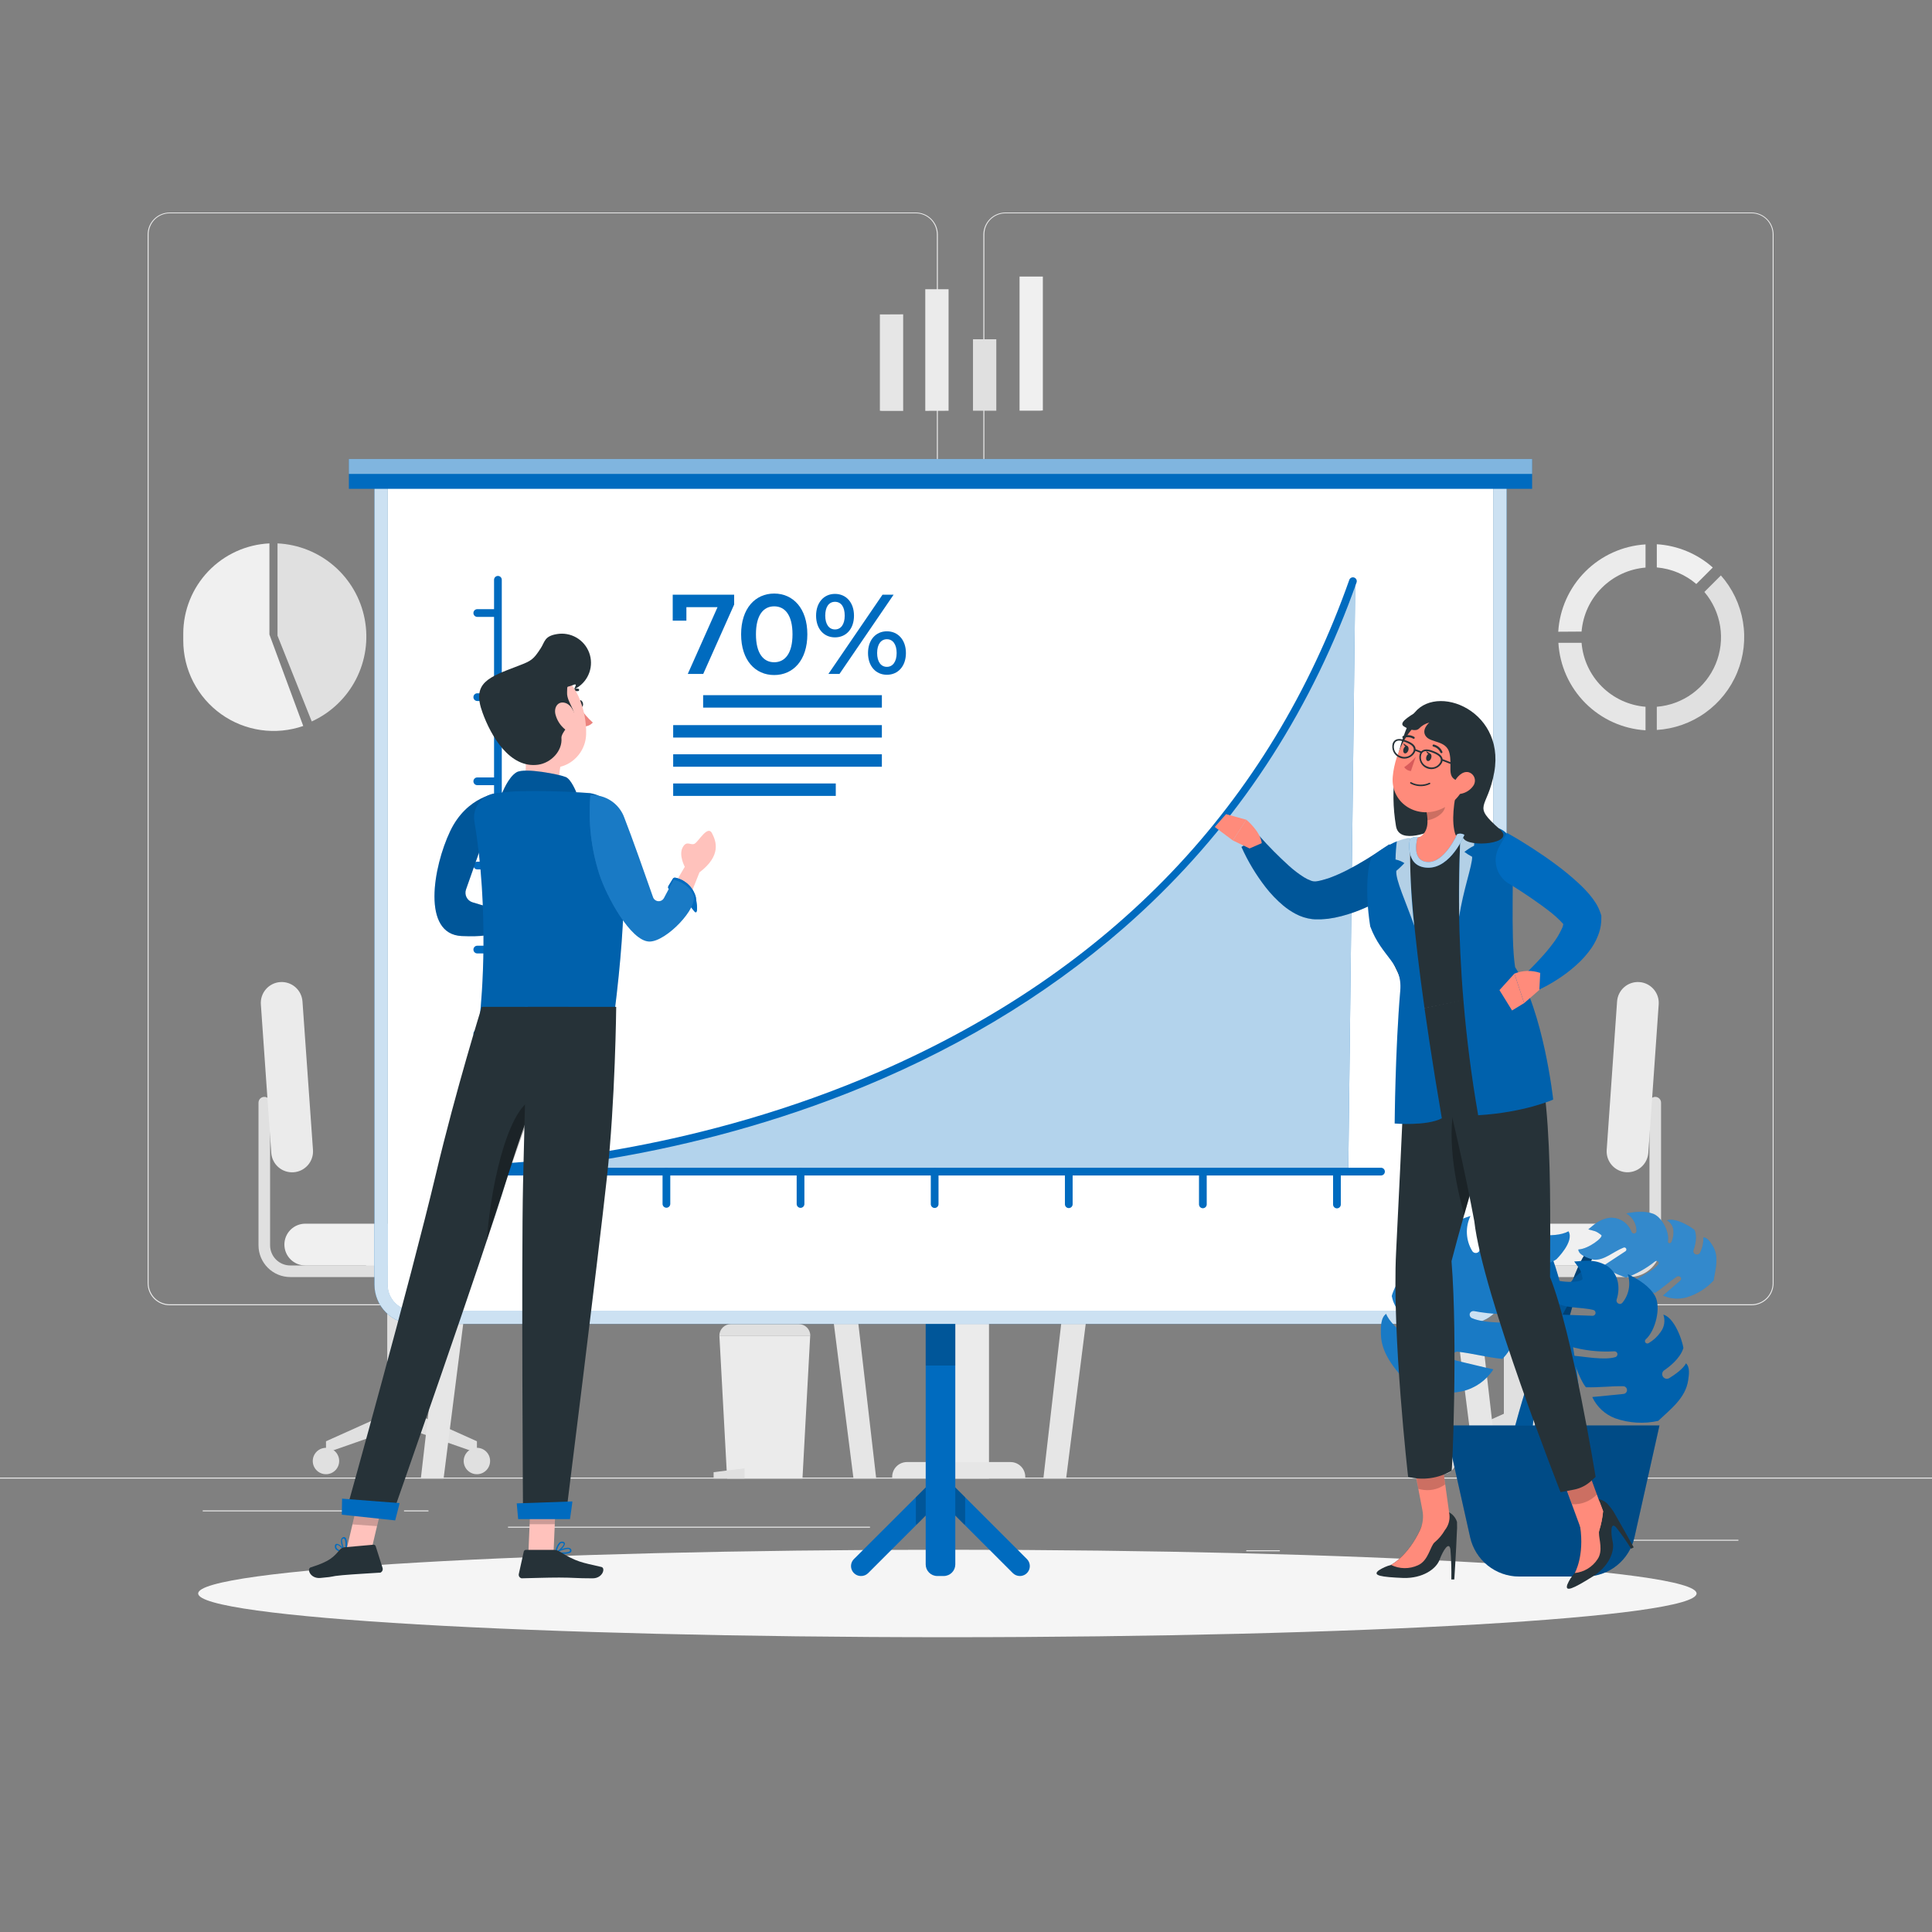 <svg width="300" height="300" viewBox="0 0 300 300" fill="none" xmlns="http://www.w3.org/2000/svg">
<rect x="0" y="0" width="300" height="300" fill="#808080" stroke="none"/>
<g clip-path="url(#clip0_2081_4975)">
<path d="M269.94 239.094H250.068V239.244H269.94V239.094Z" fill="#EBEBEB"/>
<path d="M198.732 240.726H193.518V240.876H198.732V240.726Z" fill="#EBEBEB"/>
<path d="M249.467 233.526H237.953V233.676H249.467V233.526Z" fill="#EBEBEB"/>
<path d="M57.391 234.534H31.477V234.684H57.391V234.534Z" fill="#EBEBEB"/>
<path d="M66.534 234.534H62.736V234.684H66.534V234.534Z" fill="#EBEBEB"/>
<path d="M135.091 237.066H78.883V237.216H135.091V237.066Z" fill="#EBEBEB"/>
<path d="M142.2 202.68H26.352C25.443 202.68 24.572 202.319 23.929 201.677C23.287 201.034 22.926 200.163 22.926 199.254V36.396C22.934 35.493 23.298 34.629 23.94 33.993C24.581 33.357 25.448 33 26.352 33H142.2C143.108 33 143.98 33.361 144.622 34.004C145.265 34.646 145.626 35.517 145.626 36.426V199.254C145.626 200.163 145.265 201.034 144.622 201.677C143.98 202.319 143.108 202.68 142.2 202.68ZM26.352 33.12C25.483 33.122 24.651 33.467 24.037 34.081C23.423 34.695 23.077 35.528 23.076 36.396V199.254C23.077 200.122 23.423 200.955 24.037 201.569C24.651 202.183 25.483 202.528 26.352 202.53H142.2C143.068 202.528 143.9 202.183 144.515 201.569C145.129 200.955 145.474 200.122 145.476 199.254V36.396C145.474 35.528 145.129 34.695 144.515 34.081C143.9 33.467 143.068 33.122 142.2 33.12H26.352Z" fill="#EBEBEB"/>
<path d="M271.985 202.68H156.125C155.217 202.678 154.347 202.317 153.704 201.675C153.062 201.033 152.701 200.162 152.699 199.254V36.396C152.709 35.493 153.074 34.63 153.715 33.995C154.356 33.359 155.222 33.002 156.125 33H271.985C272.887 33.003 273.75 33.361 274.389 33.997C275.029 34.633 275.391 35.495 275.399 36.396V199.254C275.399 200.161 275.04 201.03 274.4 201.672C273.76 202.314 272.892 202.677 271.985 202.68ZM156.125 33.12C155.257 33.122 154.425 33.467 153.81 34.081C153.196 34.695 152.851 35.528 152.849 36.396V199.254C152.851 200.122 153.196 200.955 153.81 201.569C154.425 202.183 155.257 202.528 156.125 202.53H271.985C272.854 202.528 273.686 202.183 274.3 201.569C274.914 200.955 275.26 200.122 275.261 199.254V36.396C275.26 35.528 274.914 34.695 274.3 34.081C273.686 33.467 272.854 33.122 271.985 33.12H156.125Z" fill="#EBEBEB"/>
<path d="M300 229.44H0V229.59H300V229.44Z" fill="#EBEBEB"/>
<path d="M257.268 84.51V88.11C259.531 88.305 261.675 89.205 263.4 90.684L265.962 88.122C263.549 85.98 260.488 84.708 257.268 84.51Z" fill="#F0F0F0"/>
<path d="M255.516 109.746C252.952 109.538 250.545 108.425 248.726 106.606C246.907 104.787 245.794 102.38 245.586 99.816H241.986C242.192 103.342 243.682 106.671 246.175 109.174C248.668 111.677 251.991 113.18 255.516 113.4V109.746Z" fill="#E6E6E6"/>
<path d="M245.587 98.07C245.796 95.506 246.909 93.099 248.728 91.279C250.547 89.459 252.953 88.345 255.517 88.134V84.534C251.992 84.75 248.668 86.249 246.171 88.746C243.674 91.244 242.177 94.569 241.963 98.094L245.587 98.07Z" fill="#EBEBEB"/>
<path d="M267.216 89.358L264.654 91.92C265.947 93.44 266.796 95.287 267.107 97.258C267.417 99.23 267.177 101.249 266.414 103.093C265.65 104.936 264.391 106.533 262.778 107.707C261.164 108.881 259.257 109.587 257.268 109.746V113.346C259.971 113.181 262.573 112.26 264.778 110.688C266.983 109.115 268.702 106.955 269.739 104.454C270.775 101.952 271.089 99.209 270.643 96.538C270.197 93.867 269.009 91.375 267.216 89.346V89.358Z" fill="#E0E0E0"/>
<path d="M147.521 92.25H150.185C150.623 92.25 151.043 92.424 151.352 92.733C151.661 93.043 151.835 93.462 151.835 93.9V171.354H145.865V93.9C145.865 93.683 145.908 93.468 145.991 93.267C146.075 93.067 146.197 92.885 146.351 92.731C146.504 92.578 146.687 92.456 146.888 92.374C147.089 92.291 147.304 92.249 147.521 92.25Z" fill="#E6E6E6"/>
<path d="M149.357 92.25H147.713C147.224 92.25 146.755 92.444 146.409 92.789C146.062 93.134 145.867 93.603 145.865 94.092V171.354H147.509V94.092C147.511 93.603 147.706 93.134 148.053 92.789C148.399 92.444 148.868 92.25 149.357 92.25Z" fill="#F0F0F0"/>
<path d="M153.57 166.248H144.174V229.59H153.57V166.248Z" fill="#EBEBEB"/>
<path d="M140.831 227.028H156.911C157.519 227.028 158.102 227.269 158.532 227.699C158.962 228.129 159.203 228.712 159.203 229.32V229.584H138.539V229.32C138.539 228.712 138.781 228.129 139.21 227.699C139.64 227.269 140.223 227.028 140.831 227.028Z" fill="#E6E6E6"/>
<path d="M237.852 198.3H253.002C254.308 198.298 255.56 197.779 256.483 196.855C257.406 195.932 257.926 194.68 257.928 193.374V171.222C257.928 170.983 257.833 170.754 257.664 170.585C257.495 170.417 257.266 170.322 257.028 170.322C256.789 170.322 256.56 170.417 256.391 170.585C256.222 170.754 256.128 170.983 256.128 171.222V193.374C256.128 194.203 255.798 194.998 255.212 195.584C254.626 196.17 253.831 196.5 253.002 196.5H237.852V198.3Z" fill="#E0E0E0"/>
<path d="M233.52 219.528V198.9L232.32 198.522C231.656 198.313 231.076 197.898 230.663 197.337C230.251 196.776 230.029 196.098 230.028 195.402H241.458C241.458 196.098 241.235 196.776 240.823 197.337C240.411 197.899 239.83 198.314 239.166 198.522L237.966 198.9V219.528L247.452 223.8V225.6L235.734 221.502L224.016 225.6V223.8L233.52 219.528Z" fill="#E0E0E0"/>
<path d="M220.801 196.5H250.687C251.113 196.5 251.535 196.416 251.929 196.253C252.323 196.09 252.68 195.851 252.982 195.549C253.283 195.248 253.522 194.89 253.685 194.496C253.849 194.103 253.933 193.68 253.933 193.254C253.931 192.394 253.588 191.57 252.98 190.963C252.371 190.355 251.546 190.014 250.687 190.014H220.801C219.941 190.014 219.117 190.356 218.51 190.963C217.902 191.571 217.561 192.395 217.561 193.254C217.56 193.68 217.643 194.102 217.805 194.496C217.968 194.89 218.206 195.248 218.507 195.549C218.808 195.851 219.166 196.09 219.559 196.253C219.953 196.416 220.375 196.5 220.801 196.5Z" fill="#F0F0F0"/>
<path d="M255.948 179.016L257.562 155.952C257.622 155.096 257.339 154.252 256.777 153.604C256.214 152.956 255.418 152.557 254.562 152.496C253.705 152.435 252.859 152.717 252.21 153.279C251.561 153.842 251.162 154.639 251.1 155.496L249.486 178.56C249.427 179.416 249.709 180.262 250.271 180.91C250.834 181.559 251.63 181.959 252.486 182.022C253.344 182.081 254.19 181.798 254.839 181.235C255.488 180.671 255.887 179.873 255.948 179.016Z" fill="#EBEBEB"/>
<path d="M245.4 226.866C245.4 227.272 245.521 227.669 245.746 228.006C245.972 228.343 246.292 228.606 246.667 228.762C247.042 228.917 247.455 228.958 247.853 228.879C248.251 228.799 248.616 228.604 248.903 228.317C249.19 228.03 249.386 227.664 249.465 227.266C249.544 226.868 249.504 226.456 249.348 226.081C249.193 225.706 248.93 225.385 248.592 225.16C248.255 224.934 247.858 224.814 247.452 224.814C247.183 224.814 246.916 224.867 246.667 224.97C246.418 225.073 246.192 225.224 246.001 225.415C245.811 225.606 245.66 225.832 245.557 226.081C245.453 226.33 245.4 226.596 245.4 226.866Z" fill="#E0E0E0"/>
<path d="M221.965 226.866C221.965 227.272 222.085 227.669 222.311 228.006C222.536 228.343 222.857 228.606 223.232 228.762C223.607 228.917 224.019 228.958 224.417 228.879C224.815 228.799 225.181 228.604 225.468 228.317C225.755 228.03 225.95 227.664 226.029 227.266C226.109 226.868 226.068 226.456 225.913 226.081C225.757 225.706 225.494 225.385 225.157 225.16C224.819 224.934 224.423 224.814 224.017 224.814C223.473 224.814 222.951 225.03 222.566 225.415C222.181 225.8 221.965 226.322 221.965 226.866Z" fill="#E0E0E0"/>
<path d="M60.223 198.3H45.073C43.766 198.3 42.512 197.781 41.587 196.857C40.663 195.934 40.142 194.681 40.141 193.374V171.222C40.141 170.983 40.235 170.754 40.404 170.585C40.573 170.417 40.802 170.322 41.041 170.322C41.279 170.322 41.508 170.417 41.677 170.585C41.846 170.754 41.941 170.983 41.941 171.222V193.374C41.942 194.203 42.273 194.998 42.86 195.585C43.447 196.171 44.243 196.5 45.073 196.5H60.223V198.3Z" fill="#E0E0E0"/>
<path d="M64.553 219.528V198.9L65.753 198.522C66.416 198.313 66.996 197.897 67.407 197.336C67.818 196.775 68.039 196.097 68.039 195.402H56.639C56.64 196.098 56.863 196.776 57.275 197.337C57.687 197.898 58.267 198.313 58.931 198.522L60.131 198.9V219.528L50.621 223.8V225.6L62.339 221.502L74.057 225.6V223.8L64.553 219.528Z" fill="#E0E0E0"/>
<path d="M77.28 196.5H47.4C46.54 196.499 45.716 196.156 45.109 195.547C44.501 194.939 44.16 194.114 44.16 193.254C44.16 192.395 44.502 191.571 45.109 190.963C45.717 190.356 46.541 190.014 47.4 190.014H77.28C78.14 190.014 78.965 190.355 79.573 190.963C80.182 191.57 80.525 192.394 80.526 193.254C80.526 194.115 80.184 194.941 79.575 195.549C78.967 196.158 78.141 196.5 77.28 196.5Z" fill="#F0F0F0"/>
<path d="M42.12 179.016L40.506 155.952C40.446 155.096 40.729 154.252 41.291 153.604C41.854 152.956 42.65 152.557 43.506 152.496C44.363 152.435 45.209 152.717 45.858 153.279C46.507 153.842 46.906 154.639 46.968 155.496L48.6 178.566C48.659 179.422 48.377 180.268 47.815 180.916C47.252 181.565 46.456 181.965 45.6 182.028C45.173 182.06 44.745 182.007 44.339 181.873C43.933 181.739 43.557 181.525 43.234 181.245C42.91 180.965 42.645 180.624 42.454 180.242C42.263 179.859 42.15 179.443 42.12 179.016Z" fill="#EBEBEB"/>
<path d="M52.669 226.866C52.669 227.272 52.548 227.669 52.322 228.007C52.096 228.344 51.776 228.607 51.4 228.762C51.025 228.917 50.612 228.958 50.214 228.878C49.816 228.798 49.45 228.602 49.163 228.315C48.877 228.027 48.682 227.661 48.603 227.263C48.525 226.864 48.566 226.451 48.722 226.077C48.879 225.702 49.143 225.382 49.481 225.157C49.819 224.932 50.216 224.813 50.623 224.814C50.892 224.814 51.158 224.867 51.407 224.97C51.655 225.073 51.881 225.225 52.071 225.415C52.261 225.606 52.412 225.832 52.514 226.081C52.617 226.33 52.669 226.597 52.669 226.866Z" fill="#E0E0E0"/>
<path d="M76.104 226.866C76.104 227.272 75.984 227.669 75.758 228.007C75.532 228.344 75.211 228.607 74.836 228.762C74.461 228.917 74.048 228.958 73.65 228.878C73.251 228.798 72.886 228.602 72.599 228.315C72.312 228.027 72.117 227.661 72.039 227.263C71.96 226.864 72.002 226.451 72.158 226.077C72.314 225.702 72.578 225.382 72.916 225.157C73.255 224.932 73.652 224.813 74.058 224.814C74.327 224.814 74.594 224.867 74.842 224.97C75.091 225.073 75.317 225.225 75.507 225.415C75.697 225.606 75.847 225.832 75.95 226.081C76.052 226.33 76.105 226.597 76.104 226.866Z" fill="#E0E0E0"/>
<path d="M124.607 229.59H112.907L111.707 207.402H125.807L124.607 229.59Z" fill="#EBEBEB"/>
<path d="M115.609 229.59H110.809V228.6L115.609 228V229.59Z" fill="#E0E0E0"/>
<path d="M113.489 205.602H124.025C124.503 205.602 124.96 205.792 125.298 206.129C125.636 206.467 125.825 206.925 125.825 207.402H111.701C111.701 206.925 111.891 206.467 112.228 206.129C112.566 205.792 113.024 205.602 113.501 205.602H113.489Z" fill="#E0E0E0"/>
<path d="M100.609 172.044H81.877V169.8L100.609 168.6V172.044Z" fill="#E0E0E0"/>
<path d="M128.304 174.33H72.906V181.998H128.304V174.33Z" fill="#F0F0F0"/>
<path d="M139.787 172.044H61.619V176.616H139.787V172.044Z" fill="#FAFAFA"/>
<path d="M132.529 229.59H136.057L129.949 176.616H125.809L132.529 229.59Z" fill="#E6E6E6"/>
<path d="M75.6 176.616H71.46L65.346 229.59H68.88L75.6 176.616Z" fill="#E6E6E6"/>
<path d="M119.575 170.904C117.975 162.96 116.375 155.012 114.775 147.06C114.547 145.926 112.807 146.406 113.035 147.54L117.601 170.244H107.701C107.462 170.244 107.233 170.339 107.064 170.508C106.896 170.677 106.801 170.905 106.801 171.144C106.801 171.383 106.896 171.612 107.064 171.781C107.233 171.949 107.462 172.044 107.701 172.044H118.699C118.837 172.043 118.974 172.01 119.098 171.949C119.222 171.887 119.33 171.798 119.415 171.688C119.499 171.578 119.558 171.45 119.585 171.314C119.613 171.179 119.609 171.038 119.575 170.904Z" fill="#E0E0E0"/>
<path d="M108.365 164.508L111.449 120.42C112.588 121.233 113.499 122.324 114.095 123.59C114.691 124.856 114.951 126.254 114.851 127.65L112.745 157.8C112.651 159.2 112.199 160.552 111.432 161.727C110.665 162.901 109.609 163.859 108.365 164.508Z" fill="#FAFAFA"/>
<path d="M132.397 159.228H127.381C126.42 159.228 125.641 160.007 125.641 160.968V170.304C125.641 171.265 126.42 172.044 127.381 172.044H132.397C133.358 172.044 134.137 171.265 134.137 170.304V160.968C134.137 160.007 133.358 159.228 132.397 159.228Z" fill="#F5F5F5"/>
<path d="M129 154.458C127.674 154.458 126.6 154.788 126.6 155.19C126.6 155.592 127.68 155.046 129 155.046C129.169 155.037 129.34 155.037 129.51 155.046V157.95H130.266V155.16C130.95 155.286 131.406 155.424 131.406 155.16C131.4 154.8 130.326 154.458 129 154.458Z" fill="#E0E0E0"/>
<path d="M131.243 157.038H128.537V159.744H131.243V157.038Z" fill="#F0F0F0"/>
<path d="M169.77 182.004H225.168V174.336H169.77V182.004Z" fill="#F0F0F0"/>
<path d="M158.285 176.622H236.453V172.05H158.285V176.622Z" fill="#FAFAFA"/>
<path d="M165.546 229.59H162.012L168.12 176.616H172.26L165.546 229.59Z" fill="#E6E6E6"/>
<path d="M222.475 176.616H226.615L232.723 229.59H229.189L222.475 176.616Z" fill="#E6E6E6"/>
<path d="M209.178 172.044H227.904V169.8L209.178 168.6V172.044Z" fill="#263238"/>
<path opacity="0.6" d="M209.178 172.044H227.904V169.8L209.178 168.6V172.044Z" fill="white"/>
<path d="M171.504 131.802V172.044H174.108L174.708 168.474C174.817 167.842 175.146 167.269 175.637 166.856C176.128 166.443 176.749 166.217 177.39 166.218H201.6C202.241 166.217 202.862 166.443 203.353 166.856C203.844 167.269 204.173 167.842 204.282 168.474L204.882 172.044H207.48V131.802H171.504Z" fill="#FAFAFA"/>
<path d="M183.15 170.904C184.75 162.96 186.35 155.012 187.95 147.06C188.178 145.926 189.912 146.406 189.684 147.54L185.112 170.244H195C195.239 170.244 195.468 170.339 195.637 170.508C195.805 170.677 195.9 170.905 195.9 171.144C195.9 171.383 195.805 171.612 195.637 171.781C195.468 171.949 195.239 172.044 195 172.044H184.014C183.877 172.041 183.741 172.007 183.619 171.945C183.496 171.882 183.389 171.793 183.306 171.683C183.223 171.574 183.166 171.446 183.139 171.312C183.112 171.177 183.116 171.037 183.15 170.904Z" fill="#E0E0E0"/>
<path d="M194.352 164.508L191.268 120.42C190.13 121.234 189.22 122.326 188.625 123.592C188.029 124.857 187.768 126.255 187.866 127.65L189.972 157.8C190.067 159.199 190.52 160.551 191.286 161.726C192.053 162.9 193.109 163.858 194.352 164.508Z" fill="#E0E0E0"/>
<path d="M147.294 44.91H143.676V63.798L147.294 63.786V44.91Z" fill="#EBEBEB"/>
<path d="M136.627 48.828V63.774C136.76 63.798 136.894 63.81 137.029 63.81H140.245V48.81L136.627 48.828Z" fill="#E6E6E6"/>
<path d="M158.316 42.948V63.768H161.544C161.675 63.766 161.805 63.754 161.934 63.732V42.948H158.316Z" fill="#F0F0F0"/>
<path d="M154.704 52.68H151.086V63.78L154.704 63.774V52.68Z" fill="#E0E0E0"/>
<path d="M43.092 84.378V98.712L48.408 112.026C51.364 110.679 53.782 108.377 55.272 105.491C56.763 102.605 57.239 99.301 56.626 96.111C56.013 92.921 54.345 90.029 51.89 87.901C49.435 85.773 46.337 84.532 43.092 84.378Z" fill="#E0E0E0"/>
<path d="M41.837 98.532V84.378C38.233 84.549 34.832 86.101 32.341 88.712C29.85 91.322 28.459 94.791 28.457 98.4C28.457 98.576 28.457 98.75 28.457 98.922C28.457 99.102 28.457 99.276 28.457 99.456C28.455 101.695 28.989 103.902 30.014 105.892C31.039 107.883 32.525 109.599 34.348 110.898C36.172 112.197 38.279 113.041 40.495 113.359C42.712 113.678 44.972 113.461 47.087 112.728L41.837 98.532Z" fill="#F0F0F0"/>
<path d="M147.107 254.226C211.357 254.226 263.441 251.185 263.441 247.434C263.441 243.683 211.357 240.642 147.107 240.642C82.858 240.642 30.773 243.683 30.773 247.434C30.773 251.185 82.858 254.226 147.107 254.226Z" fill="#F5F5F5"/>
<path d="M134.808 244.272L146.04 233.04L157.272 244.272C157.562 244.56 157.955 244.722 158.364 244.722C158.669 244.723 158.968 244.632 159.222 244.463C159.476 244.294 159.675 244.053 159.792 243.77C159.908 243.488 159.939 243.178 159.879 242.878C159.819 242.579 159.672 242.304 159.456 242.088L146.04 228.672L132.6 242.088C132.383 242.304 132.236 242.579 132.176 242.878C132.117 243.178 132.147 243.488 132.264 243.77C132.381 244.053 132.579 244.294 132.833 244.463C133.088 244.632 133.386 244.723 133.692 244.722C133.898 244.725 134.104 244.687 134.295 244.61C134.487 244.532 134.661 244.418 134.808 244.272Z" fill="#006BBF"/>
<path opacity="0.2" d="M146.419 229.056H145.663L142.219 232.494V236.7H142.381L146.041 233.04L149.701 236.7H149.863V232.494L146.419 229.056Z" fill="black"/>
<path d="M143.742 194.022H148.338V242.922C148.338 243.399 148.149 243.857 147.811 244.195C147.473 244.532 147.016 244.722 146.538 244.722H145.542C145.065 244.722 144.607 244.532 144.269 244.195C143.932 243.857 143.742 243.399 143.742 242.922V194.022Z" fill="#006BBF"/>
<path opacity="0.2" d="M148.338 194.022H143.742V212.04H148.338V194.022Z" fill="black"/>
<path d="M227.844 205.578H64.237C62.621 205.575 61.073 204.931 59.932 203.789C58.79 202.646 58.148 201.097 58.147 199.482V72.558H233.946V199.482C233.945 201.099 233.301 202.65 232.157 203.793C231.013 204.936 229.462 205.578 227.844 205.578ZM60.205 74.616V199.482C60.205 200.552 60.629 201.578 61.385 202.335C62.141 203.092 63.167 203.519 64.237 203.52H227.844C228.914 203.519 229.94 203.092 230.696 202.335C231.452 201.578 231.876 200.552 231.876 199.482V74.616H60.205Z" fill="#006BBF"/>
<g opacity="0.8">
<path d="M227.844 205.578H64.237C62.621 205.575 61.073 204.931 59.932 203.789C58.79 202.646 58.148 201.097 58.147 199.482V72.558H233.946V199.482C233.945 201.099 233.301 202.65 232.157 203.793C231.013 204.936 229.462 205.578 227.844 205.578ZM60.205 74.616V199.482C60.205 200.552 60.629 201.578 61.385 202.335C62.141 203.092 63.167 203.519 64.237 203.52H227.844C228.914 203.519 229.94 203.092 230.696 202.335C231.452 201.578 231.876 200.552 231.876 199.482V74.616H60.205Z" fill="white"/>
</g>
<path d="M60.203 74.616V199.482C60.203 200.552 60.628 201.578 61.384 202.335C62.14 203.092 63.165 203.518 64.235 203.52H227.843C228.913 203.518 229.939 203.092 230.695 202.335C231.451 201.578 231.875 200.552 231.875 199.482V74.616H60.203Z" fill="white"/>
<path d="M237.906 71.274H54.174V75.906H237.906V71.274Z" fill="#006BBF"/>
<path opacity="0.5" d="M237.906 71.274H54.174V73.59H237.906V71.274Z" fill="white"/>
<path d="M76.523 181.38C76.523 181.38 178.913 179.472 210.449 90.24L209.363 181.584L76.523 181.38Z" fill="#006BBF"/>
<g opacity="0.7">
<path d="M76.523 181.38C76.523 181.38 178.913 179.472 210.449 90.24L209.363 181.584L76.523 181.38Z" fill="white"/>
</g>
<path d="M77.316 181.896C77.157 181.9 77.003 181.841 76.888 181.731C76.772 181.621 76.705 181.47 76.701 181.311C76.697 181.152 76.757 180.998 76.867 180.882C76.976 180.767 77.127 180.7 77.286 180.696C82.254 180.462 108.432 178.668 136.62 166.38C172.62 150.672 197.172 124.98 209.532 90C209.594 89.863 209.705 89.754 209.843 89.695C209.981 89.636 210.136 89.631 210.278 89.681C210.42 89.731 210.537 89.832 210.608 89.964C210.679 90.096 210.698 90.251 210.66 90.396C203.85 109.686 193.158 126.396 178.86 140.094C167.232 151.248 153.174 160.458 137.076 167.478C108.696 179.856 82.32 181.662 77.322 181.878L77.316 181.896Z" fill="#006BBF"/>
<path d="M82.657 187.512C82.498 187.512 82.345 187.448 82.232 187.336C82.12 187.223 82.057 187.071 82.057 186.912V181.926C82.057 181.767 82.12 181.614 82.232 181.501C82.345 181.389 82.498 181.326 82.657 181.326C82.816 181.326 82.968 181.389 83.081 181.501C83.193 181.614 83.257 181.767 83.257 181.926V186.912C83.257 187.071 83.193 187.223 83.081 187.336C82.968 187.448 82.816 187.512 82.657 187.512Z" fill="#006BBF"/>
<path d="M103.481 187.536C103.322 187.536 103.169 187.473 103.057 187.36C102.944 187.248 102.881 187.095 102.881 186.936V181.95C102.881 181.791 102.944 181.638 103.057 181.526C103.169 181.413 103.322 181.35 103.481 181.35C103.64 181.35 103.793 181.413 103.905 181.526C104.018 181.638 104.081 181.791 104.081 181.95V186.936C104.081 187.095 104.018 187.248 103.905 187.36C103.793 187.473 103.64 187.536 103.481 187.536Z" fill="#006BBF"/>
<path d="M124.307 187.554C124.148 187.554 123.995 187.491 123.883 187.378C123.77 187.266 123.707 187.113 123.707 186.954V181.968C123.707 181.809 123.77 181.656 123.883 181.544C123.995 181.431 124.148 181.368 124.307 181.368C124.466 181.368 124.619 181.431 124.731 181.544C124.844 181.656 124.907 181.809 124.907 181.968V186.954C124.907 187.113 124.844 187.266 124.731 187.378C124.619 187.491 124.466 187.554 124.307 187.554Z" fill="#006BBF"/>
<path d="M145.133 187.572C144.974 187.572 144.821 187.509 144.709 187.396C144.596 187.283 144.533 187.131 144.533 186.972V181.986C144.533 181.827 144.596 181.674 144.709 181.561C144.821 181.449 144.974 181.386 145.133 181.386C145.292 181.386 145.445 181.449 145.557 181.561C145.67 181.674 145.733 181.827 145.733 181.986V186.972C145.733 187.131 145.67 187.283 145.557 187.396C145.445 187.509 145.292 187.572 145.133 187.572Z" fill="#006BBF"/>
<path d="M165.959 187.59C165.8 187.59 165.648 187.527 165.535 187.414C165.423 187.302 165.359 187.149 165.359 186.99V182.01C165.359 181.851 165.423 181.698 165.535 181.586C165.648 181.473 165.8 181.41 165.959 181.41C166.119 181.41 166.271 181.473 166.384 181.586C166.496 181.698 166.559 181.851 166.559 182.01V186.99C166.559 187.149 166.496 187.302 166.384 187.414C166.271 187.527 166.119 187.59 165.959 187.59Z" fill="#006BBF"/>
<path d="M186.78 187.614C186.621 187.614 186.468 187.551 186.355 187.438C186.243 187.325 186.18 187.173 186.18 187.014V182.028C186.18 181.869 186.243 181.716 186.355 181.603C186.468 181.491 186.621 181.428 186.78 181.428C186.939 181.428 187.091 181.491 187.204 181.603C187.316 181.716 187.38 181.869 187.38 182.028V187.014C187.38 187.173 187.316 187.325 187.204 187.438C187.091 187.551 186.939 187.614 186.78 187.614Z" fill="#006BBF"/>
<path d="M207.6 187.632C207.441 187.632 207.288 187.569 207.176 187.456C207.063 187.344 207 187.191 207 187.032V182.046C207 181.887 207.063 181.734 207.176 181.622C207.288 181.509 207.441 181.446 207.6 181.446C207.759 181.446 207.912 181.509 208.024 181.622C208.137 181.734 208.2 181.887 208.2 182.046V187.032C208.2 187.191 208.137 187.344 208.024 187.456C207.912 187.569 207.759 187.632 207.6 187.632Z" fill="#006BBF"/>
<path d="M76.8 95.79H74.112C73.953 95.79 73.8 95.727 73.688 95.614C73.575 95.502 73.512 95.349 73.512 95.19C73.512 95.031 73.575 94.878 73.688 94.766C73.8 94.653 73.953 94.59 74.112 94.59H76.8C76.959 94.59 77.112 94.653 77.224 94.766C77.337 94.878 77.4 95.031 77.4 95.19C77.4 95.349 77.337 95.502 77.224 95.614C77.112 95.727 76.959 95.79 76.8 95.79Z" fill="#006BBF"/>
<path d="M76.8 108.852H74.112C73.953 108.852 73.8 108.789 73.688 108.676C73.575 108.564 73.512 108.411 73.512 108.252C73.512 108.093 73.575 107.94 73.688 107.828C73.8 107.715 73.953 107.652 74.112 107.652H76.8C76.959 107.652 77.112 107.715 77.224 107.828C77.337 107.94 77.4 108.093 77.4 108.252C77.4 108.411 77.337 108.564 77.224 108.676C77.112 108.789 76.959 108.852 76.8 108.852Z" fill="#006BBF"/>
<path d="M76.8 121.92H74.112C73.953 121.92 73.8 121.857 73.688 121.744C73.575 121.631 73.512 121.479 73.512 121.32C73.512 121.161 73.575 121.008 73.688 120.895C73.8 120.783 73.953 120.72 74.112 120.72H76.8C76.959 120.72 77.112 120.783 77.224 120.895C77.337 121.008 77.4 121.161 77.4 121.32C77.4 121.479 77.337 121.631 77.224 121.744C77.112 121.857 76.959 121.92 76.8 121.92Z" fill="#006BBF"/>
<path d="M76.8 135H74.112C73.953 135 73.8 134.937 73.688 134.824C73.575 134.712 73.512 134.559 73.512 134.4C73.512 134.241 73.575 134.088 73.688 133.976C73.8 133.863 73.953 133.8 74.112 133.8H76.8C76.959 133.8 77.112 133.863 77.224 133.976C77.337 134.088 77.4 134.241 77.4 134.4C77.4 134.559 77.337 134.712 77.224 134.824C77.112 134.937 76.959 135 76.8 135Z" fill="#006BBF"/>
<path d="M76.8 148.05H74.112C73.953 148.05 73.8 147.987 73.688 147.874C73.575 147.762 73.512 147.609 73.512 147.45C73.512 147.291 73.575 147.138 73.688 147.026C73.8 146.913 73.953 146.85 74.112 146.85H76.8C76.959 146.85 77.112 146.913 77.224 147.026C77.337 147.138 77.4 147.291 77.4 147.45C77.4 147.609 77.337 147.762 77.224 147.874C77.112 147.987 76.959 148.05 76.8 148.05Z" fill="#006BBF"/>
<path d="M76.8 161.118H74.112C73.953 161.118 73.8 161.055 73.688 160.942C73.575 160.83 73.512 160.677 73.512 160.518C73.512 160.359 73.575 160.206 73.688 160.094C73.8 159.981 73.953 159.918 74.112 159.918H76.8C76.959 159.918 77.112 159.981 77.224 160.094C77.337 160.206 77.4 160.359 77.4 160.518C77.4 160.677 77.337 160.83 77.224 160.942C77.112 161.055 76.959 161.118 76.8 161.118Z" fill="#006BBF"/>
<path d="M76.8 174.18H74.112C73.953 174.18 73.8 174.117 73.688 174.004C73.575 173.892 73.512 173.739 73.512 173.58C73.512 173.421 73.575 173.268 73.688 173.156C73.8 173.043 73.953 172.98 74.112 172.98H76.8C76.959 172.98 77.112 173.043 77.224 173.156C77.337 173.268 77.4 173.421 77.4 173.58C77.4 173.739 77.337 173.892 77.224 174.004C77.112 174.117 76.959 174.18 76.8 174.18Z" fill="#006BBF"/>
<path d="M214.441 182.526H77.317C77.158 182.526 77.005 182.462 76.892 182.35C76.78 182.237 76.717 182.085 76.717 181.926V90.03C76.717 89.871 76.78 89.718 76.892 89.605C77.005 89.493 77.158 89.43 77.317 89.43C77.476 89.43 77.629 89.493 77.741 89.605C77.854 89.718 77.917 89.871 77.917 90.03V181.326H214.441C214.6 181.326 214.753 181.389 214.865 181.501C214.978 181.614 215.041 181.767 215.041 181.926C215.041 182.085 214.978 182.237 214.865 182.35C214.753 182.462 214.6 182.526 214.441 182.526Z" fill="#006BBF"/>
<path d="M113.999 92.346V93.876L109.199 104.646H106.799L111.419 94.278H106.583V96.372H104.459V92.346H113.999Z" fill="#006BBF"/>
<path d="M115.08 98.496C115.08 94.452 117.294 92.166 120.216 92.166C123.138 92.166 125.364 94.452 125.364 98.496C125.364 102.54 123.15 104.82 120.216 104.82C117.282 104.82 115.08 102.54 115.08 98.496ZM123.06 98.496C123.06 95.526 121.902 94.152 120.216 94.152C118.53 94.152 117.384 95.526 117.384 98.496C117.384 101.466 118.542 102.834 120.216 102.834C121.89 102.834 123.06 101.466 123.06 98.496Z" fill="#006BBF"/>
<path d="M126.721 95.598C126.721 93.576 127.921 92.22 129.655 92.22C131.389 92.22 132.607 93.558 132.607 95.598C132.607 97.638 131.407 98.97 129.655 98.97C127.903 98.97 126.721 97.62 126.721 95.598ZM131.167 95.598C131.167 94.224 130.603 93.45 129.655 93.45C128.707 93.45 128.143 94.242 128.143 95.598C128.143 96.954 128.743 97.74 129.655 97.74C130.567 97.74 131.167 96.966 131.167 95.598ZM137.035 92.346H138.757L130.357 104.646H128.635L137.035 92.346ZM134.785 101.4C134.785 99.378 135.985 98.028 137.719 98.028C139.453 98.028 140.671 99.378 140.671 101.4C140.671 103.422 139.471 104.778 137.719 104.778C135.967 104.778 134.785 103.416 134.785 101.4ZM139.231 101.4C139.231 100.05 138.631 99.258 137.719 99.258C136.807 99.258 136.201 100.026 136.201 101.4C136.201 102.774 136.801 103.548 137.713 103.548C138.625 103.548 139.231 102.75 139.231 101.4Z" fill="#006BBF"/>
<path d="M136.938 107.946H109.182V109.878H136.938V107.946Z" fill="#006BBF"/>
<path d="M136.937 112.596H104.531V114.528H136.937V112.596Z" fill="#006BBF"/>
<path d="M136.937 117.126H104.531V119.058H136.937V117.126Z" fill="#006BBF"/>
<path d="M129.779 121.656H104.531V123.588H129.779V121.656Z" fill="#006BBF"/>
<path d="M238.386 193.758C238.386 193.758 242.754 203.166 243.024 223.398H245.994C245.994 223.398 243.534 192.906 237.882 190.722C234.864 189.6 238.386 193.758 238.386 193.758Z" fill="#006BBF"/>
<g opacity="0.1">
<path d="M238.386 193.758C238.386 193.758 242.754 203.166 243.024 223.398H245.994C245.994 223.398 243.534 192.906 237.882 190.722C234.864 189.6 238.386 193.758 238.386 193.758Z" fill="black"/>
</g>
<path d="M236.646 190.74C237.246 188.94 237.552 188.97 238.626 187.788C237.03 187.524 235.092 186.714 232.482 187.752C230.19 188.832 229.332 191.352 229.776 193.812C229.794 193.901 229.793 193.994 229.773 194.083C229.752 194.172 229.712 194.256 229.656 194.328C229.592 194.407 229.511 194.469 229.418 194.511C229.325 194.552 229.224 194.571 229.123 194.565C229.022 194.56 228.923 194.531 228.835 194.48C228.747 194.43 228.673 194.359 228.618 194.274C228.117 193.46 227.829 192.534 227.779 191.58C227.73 190.626 227.921 189.675 228.336 188.814C226.29 189.462 223.932 190.53 222.672 192.27C221.292 194.172 221.754 198.654 223.368 200.526C223.435 200.606 223.471 200.707 223.471 200.811C223.471 200.915 223.435 201.016 223.368 201.096C223.33 201.146 223.283 201.188 223.228 201.219C223.174 201.249 223.113 201.268 223.051 201.274C222.989 201.279 222.926 201.272 222.867 201.251C222.808 201.231 222.753 201.199 222.708 201.156C221.893 200.525 221.227 199.722 220.758 198.804C220.266 197.736 220.044 196.476 220.674 195.486C218.07 195.882 215.874 201.39 216.138 201.33C216.504 203.28 218.262 205.056 219.138 205.842C219.288 205.977 219.387 206.161 219.418 206.361C219.449 206.561 219.409 206.766 219.306 206.94C219.241 207.049 219.154 207.142 219.049 207.214C218.945 207.286 218.827 207.335 218.702 207.357C218.578 207.38 218.45 207.375 218.327 207.343C218.204 207.311 218.09 207.254 217.992 207.174C217.056 206.412 215.64 205.116 215.244 204.012C214.38 204.612 214.41 206.082 214.428 207.138C214.476 210.51 217.014 212.952 219.012 215.424C221.599 216.373 224.4 216.58 227.1 216.024C229.061 215.563 230.769 214.361 231.864 212.67V212.628C230.028 212.226 228 211.704 226.128 211.278C225.954 211.24 225.8 211.138 225.698 210.993C225.596 210.847 225.552 210.668 225.576 210.492C225.604 210.31 225.702 210.146 225.848 210.034C225.995 209.922 226.179 209.871 226.362 209.892C228.828 210.186 230.742 210.744 233.274 211.008C234.642 209.808 236.838 205.332 236.436 205.452C234.27 205.32 230.592 205.572 228.546 204.672C228.404 204.603 228.296 204.482 228.243 204.333C228.19 204.185 228.198 204.022 228.264 203.88C228.322 203.776 228.411 203.692 228.518 203.638C228.625 203.585 228.745 203.564 228.864 203.58C231.632 204.128 234.475 204.189 237.264 203.76C238.914 201.522 240.102 199.794 240.294 198.126L233.76 197.526C233.621 197.518 233.491 197.458 233.394 197.359C233.297 197.26 233.24 197.128 233.235 196.99C233.23 196.851 233.276 196.716 233.365 196.61C233.455 196.503 233.58 196.434 233.718 196.416H233.754C236.418 196.104 239.544 197.058 241.68 195.54C241.68 195.54 244.506 192.798 243.558 191.196C241.332 192.426 236.4 191.55 236.646 190.74Z" fill="#006BBF"/>
<path d="M247.709 194.604C245.744 198.087 244.291 201.836 243.395 205.734C240.395 219.24 240.473 223.224 240.473 223.224L237.965 223.308C237.965 223.308 242.849 197.448 246.875 193.812C250.901 190.176 247.709 194.604 247.709 194.604Z" fill="#006BBF"/>
<path opacity="0.4" d="M247.709 194.604C245.744 198.087 244.291 201.836 243.395 205.734C240.395 219.24 240.473 223.224 240.473 223.224L237.965 223.308C237.965 223.308 242.849 197.448 246.875 193.812C250.901 190.176 247.709 194.604 247.709 194.604Z" fill="black"/>
<path d="M248.646 191.778C247.74 191.064 247.59 191.178 246.63 190.896C247.41 190.296 248.202 189.348 249.948 189.096C250.676 189.045 251.401 189.232 252.014 189.629C252.627 190.026 253.093 190.612 253.344 191.298C253.366 191.348 253.398 191.393 253.438 191.43C253.479 191.467 253.526 191.496 253.578 191.514C253.635 191.536 253.696 191.545 253.756 191.54C253.817 191.535 253.876 191.517 253.928 191.485C253.98 191.454 254.025 191.411 254.058 191.36C254.091 191.308 254.111 191.25 254.118 191.19C254.122 190.63 253.977 190.079 253.699 189.593C253.421 189.107 253.019 188.704 252.534 188.424C253.848 188.154 255.468 187.998 256.734 188.484C258.09 189.024 259.266 191.358 258.99 192.75C258.978 192.809 258.989 192.871 259.02 192.923C259.051 192.975 259.1 193.013 259.158 193.032C259.23 193.059 259.309 193.058 259.38 193.028C259.451 192.997 259.507 192.941 259.536 192.87C259.779 192.33 259.886 191.738 259.848 191.148C259.837 190.807 259.738 190.476 259.56 190.185C259.382 189.895 259.132 189.656 258.834 189.492C260.37 188.94 263.322 191.01 263.154 191.058C263.58 192.126 263.19 193.506 262.962 194.142C262.922 194.256 262.927 194.382 262.976 194.494C263.025 194.605 263.114 194.694 263.226 194.742C263.294 194.778 263.369 194.8 263.446 194.807C263.523 194.813 263.6 194.803 263.673 194.779C263.746 194.754 263.814 194.714 263.871 194.663C263.928 194.611 263.974 194.548 264.006 194.478C264.36 193.748 264.527 192.942 264.492 192.132C265.152 192.18 265.602 192.906 265.932 193.428C266.976 195.102 266.382 197.028 266.088 198.828C264.947 200.061 263.497 200.967 261.888 201.45C260.675 201.786 259.383 201.689 258.234 201.174C259.098 200.448 260.034 199.602 260.916 198.852C260.956 198.819 260.988 198.779 261.012 198.734C261.036 198.688 261.05 198.639 261.054 198.588C261.058 198.537 261.052 198.485 261.035 198.437C261.018 198.388 260.992 198.344 260.958 198.306C260.881 198.227 260.78 198.176 260.671 198.163C260.562 198.15 260.451 198.175 260.358 198.234C259.116 199.092 258.258 199.92 256.968 200.778C255.834 200.58 253.224 199.02 253.482 198.978C254.616 198.288 256.686 197.352 257.514 196.314C257.542 196.277 257.562 196.236 257.572 196.191C257.582 196.147 257.582 196.1 257.572 196.056C257.563 196.011 257.543 195.969 257.516 195.933C257.488 195.896 257.453 195.867 257.412 195.846C257.346 195.807 257.27 195.789 257.194 195.795C257.118 195.8 257.046 195.828 256.986 195.876C255.635 196.957 254.114 197.808 252.486 198.396C250.878 197.796 249.684 197.262 249.048 196.5L252.39 194.304C252.427 194.282 252.459 194.253 252.484 194.219C252.51 194.185 252.528 194.146 252.539 194.105C252.55 194.064 252.552 194.021 252.546 193.979C252.54 193.937 252.526 193.896 252.504 193.86C252.482 193.823 252.454 193.791 252.42 193.765C252.386 193.74 252.347 193.721 252.306 193.711C252.264 193.7 252.222 193.698 252.179 193.704C252.137 193.71 252.097 193.724 252.06 193.746C250.512 194.346 249.12 195.738 247.482 195.606C247.482 195.606 245.082 195.078 245.082 194.016C246.642 193.962 249.048 192.096 248.646 191.778Z" fill="#006BBF"/>
<path opacity="0.2" d="M248.646 191.778C247.74 191.064 247.59 191.178 246.63 190.896C247.41 190.296 248.202 189.348 249.948 189.096C250.676 189.045 251.401 189.232 252.014 189.629C252.627 190.026 253.093 190.612 253.344 191.298C253.366 191.348 253.398 191.393 253.438 191.43C253.479 191.467 253.526 191.496 253.578 191.514C253.635 191.536 253.696 191.545 253.756 191.54C253.817 191.535 253.876 191.517 253.928 191.485C253.98 191.454 254.025 191.411 254.058 191.36C254.091 191.308 254.111 191.25 254.118 191.19C254.122 190.63 253.977 190.079 253.699 189.593C253.421 189.107 253.019 188.704 252.534 188.424C253.848 188.154 255.468 187.998 256.734 188.484C258.09 189.024 259.266 191.358 258.99 192.75C258.978 192.809 258.989 192.871 259.02 192.923C259.051 192.975 259.1 193.013 259.158 193.032C259.23 193.059 259.309 193.058 259.38 193.028C259.451 192.997 259.507 192.941 259.536 192.87C259.779 192.33 259.886 191.738 259.848 191.148C259.837 190.807 259.738 190.476 259.56 190.185C259.382 189.895 259.132 189.656 258.834 189.492C260.37 188.94 263.322 191.01 263.154 191.058C263.58 192.126 263.19 193.506 262.962 194.142C262.922 194.256 262.927 194.382 262.976 194.494C263.025 194.605 263.114 194.694 263.226 194.742C263.294 194.778 263.369 194.8 263.446 194.807C263.523 194.813 263.6 194.803 263.673 194.779C263.746 194.754 263.814 194.714 263.871 194.663C263.928 194.611 263.974 194.548 264.006 194.478C264.36 193.748 264.527 192.942 264.492 192.132C265.152 192.18 265.602 192.906 265.932 193.428C266.976 195.102 266.382 197.028 266.088 198.828C264.947 200.061 263.497 200.967 261.888 201.45C260.675 201.786 259.383 201.689 258.234 201.174C259.098 200.448 260.034 199.602 260.916 198.852C260.956 198.819 260.988 198.779 261.012 198.734C261.036 198.688 261.05 198.639 261.054 198.588C261.058 198.537 261.052 198.485 261.035 198.437C261.018 198.388 260.992 198.344 260.958 198.306C260.881 198.227 260.78 198.176 260.671 198.163C260.562 198.15 260.451 198.175 260.358 198.234C259.116 199.092 258.258 199.92 256.968 200.778C255.834 200.58 253.224 199.02 253.482 198.978C254.616 198.288 256.686 197.352 257.514 196.314C257.542 196.277 257.562 196.236 257.572 196.191C257.582 196.147 257.582 196.1 257.572 196.056C257.563 196.011 257.543 195.969 257.516 195.933C257.488 195.896 257.453 195.867 257.412 195.846C257.346 195.807 257.27 195.789 257.194 195.795C257.118 195.8 257.046 195.828 256.986 195.876C255.635 196.957 254.114 197.808 252.486 198.396C250.878 197.796 249.684 197.262 249.048 196.5L252.39 194.304C252.427 194.282 252.459 194.253 252.484 194.219C252.51 194.185 252.528 194.146 252.539 194.105C252.55 194.064 252.552 194.021 252.546 193.979C252.54 193.937 252.526 193.896 252.504 193.86C252.482 193.823 252.454 193.791 252.42 193.765C252.386 193.74 252.347 193.721 252.306 193.711C252.264 193.7 252.222 193.698 252.179 193.704C252.137 193.71 252.097 193.724 252.06 193.746C250.512 194.346 249.12 195.738 247.482 195.606C247.482 195.606 245.082 195.078 245.082 194.016C246.642 193.962 249.048 192.096 248.646 191.778Z" fill="white"/>
<path d="M245.555 199.152C245.555 199.152 240.659 206.286 239.339 213C238.019 219.714 237.911 222.6 237.911 222.6L234.941 222.63C234.941 222.63 240.197 202.23 244.715 198.198C249.233 194.166 245.555 199.152 245.555 199.152Z" fill="#006BBF"/>
<path opacity="0.2" d="M245.555 199.152C245.555 199.152 240.659 206.286 239.339 213C238.019 219.714 237.911 222.6 237.911 222.6L234.941 222.63C234.941 222.63 240.197 202.23 244.715 198.198C249.233 194.166 245.555 199.152 245.555 199.152Z" fill="black"/>
<path d="M245.748 198.522C245.448 196.974 245.196 196.974 244.446 195.888C245.778 195.846 247.446 195.39 249.48 196.524C251.238 197.658 251.67 199.8 251.034 201.78C251.011 201.852 251.003 201.929 251.011 202.004C251.019 202.08 251.043 202.153 251.082 202.218C251.126 202.289 251.186 202.349 251.257 202.392C251.328 202.436 251.408 202.462 251.491 202.468C251.574 202.475 251.658 202.461 251.735 202.429C251.812 202.397 251.88 202.347 251.934 202.284C252.432 201.673 252.768 200.947 252.912 200.172C253.056 199.397 253.002 198.599 252.756 197.85C254.358 198.606 256.176 199.728 257.016 201.288C257.94 202.998 257.076 206.616 255.552 207.972C255.487 208.028 255.444 208.104 255.43 208.189C255.415 208.273 255.431 208.36 255.474 208.434C255.499 208.478 255.533 208.517 255.574 208.547C255.615 208.578 255.661 208.599 255.711 208.611C255.76 208.623 255.812 208.625 255.862 208.616C255.912 208.607 255.96 208.588 256.002 208.56C256.739 208.132 257.372 207.546 257.856 206.844C258.147 206.464 258.338 206.018 258.414 205.545C258.489 205.073 258.446 204.589 258.288 204.138C260.37 204.738 261.582 209.49 261.366 209.412C260.85 210.966 259.224 212.232 258.414 212.778C258.276 212.873 258.176 213.013 258.13 213.174C258.084 213.335 258.095 213.507 258.162 213.66C258.203 213.756 258.265 213.842 258.342 213.912C258.42 213.982 258.512 214.034 258.611 214.066C258.711 214.097 258.816 214.107 258.92 214.093C259.024 214.08 259.123 214.045 259.212 213.99C260.058 213.468 261.36 212.562 261.804 211.698C262.446 212.298 262.26 213.498 262.134 214.344C261.726 217.098 259.386 218.826 257.484 220.632C255.262 221.125 252.947 220.986 250.8 220.23C249.245 219.642 247.978 218.475 247.266 216.972V216.93C248.814 216.798 250.53 216.6 252.108 216.45C252.256 216.434 252.392 216.363 252.49 216.252C252.589 216.142 252.643 215.998 252.642 215.85C252.642 215.691 252.579 215.538 252.466 215.426C252.354 215.313 252.201 215.25 252.042 215.25C249.99 215.22 248.364 215.472 246.264 215.412C245.274 214.266 243.96 210.378 244.272 210.516C246.072 210.648 249.072 211.254 250.818 210.738C250.878 210.719 250.935 210.689 250.983 210.649C251.032 210.609 251.072 210.56 251.101 210.504C251.131 210.448 251.149 210.387 251.155 210.324C251.161 210.262 251.155 210.198 251.136 210.138C251.103 210.042 251.039 209.96 250.954 209.904C250.87 209.847 250.769 209.82 250.668 209.826C248.341 209.973 246.007 209.715 243.768 209.064C242.658 207.054 241.872 205.512 241.896 204.12L247.296 204.318C247.406 204.319 247.513 204.28 247.597 204.209C247.681 204.139 247.737 204.04 247.755 203.932C247.773 203.823 247.752 203.712 247.695 203.618C247.639 203.524 247.55 203.453 247.446 203.418C245.298 202.866 242.646 203.316 241.056 201.834C241.056 201.834 239.034 199.29 239.988 198.078C241.728 199.392 245.886 199.2 245.748 198.522Z" fill="#006BBF"/>
<path opacity="0.1" d="M245.748 198.522C245.448 196.974 245.196 196.974 244.446 195.888C245.778 195.846 247.446 195.39 249.48 196.524C251.238 197.658 251.67 199.8 251.034 201.78C251.011 201.852 251.003 201.929 251.011 202.004C251.019 202.08 251.043 202.153 251.082 202.218C251.126 202.289 251.186 202.349 251.257 202.392C251.328 202.436 251.408 202.462 251.491 202.468C251.574 202.475 251.658 202.461 251.735 202.429C251.812 202.397 251.88 202.347 251.934 202.284C252.432 201.673 252.768 200.947 252.912 200.172C253.056 199.397 253.002 198.599 252.756 197.85C254.358 198.606 256.176 199.728 257.016 201.288C257.94 202.998 257.076 206.616 255.552 207.972C255.487 208.028 255.444 208.104 255.43 208.189C255.415 208.273 255.431 208.36 255.474 208.434C255.499 208.478 255.533 208.517 255.574 208.547C255.615 208.578 255.661 208.599 255.711 208.611C255.76 208.623 255.812 208.625 255.862 208.616C255.912 208.607 255.96 208.588 256.002 208.56C256.739 208.132 257.372 207.546 257.856 206.844C258.147 206.464 258.338 206.018 258.414 205.545C258.489 205.073 258.446 204.589 258.288 204.138C260.37 204.738 261.582 209.49 261.366 209.412C260.85 210.966 259.224 212.232 258.414 212.778C258.276 212.873 258.176 213.013 258.13 213.174C258.084 213.335 258.095 213.507 258.162 213.66C258.203 213.756 258.265 213.842 258.342 213.912C258.42 213.982 258.512 214.034 258.611 214.066C258.711 214.097 258.816 214.107 258.92 214.093C259.024 214.08 259.123 214.045 259.212 213.99C260.058 213.468 261.36 212.562 261.804 211.698C262.446 212.298 262.26 213.498 262.134 214.344C261.726 217.098 259.386 218.826 257.484 220.632C255.262 221.125 252.947 220.986 250.8 220.23C249.245 219.642 247.978 218.475 247.266 216.972V216.93C248.814 216.798 250.53 216.6 252.108 216.45C252.256 216.434 252.392 216.363 252.49 216.252C252.589 216.142 252.643 215.998 252.642 215.85C252.642 215.691 252.579 215.538 252.466 215.426C252.354 215.313 252.201 215.25 252.042 215.25C249.99 215.22 248.364 215.472 246.264 215.412C245.274 214.266 243.96 210.378 244.272 210.516C246.072 210.648 249.072 211.254 250.818 210.738C250.878 210.719 250.935 210.689 250.983 210.649C251.032 210.609 251.072 210.56 251.101 210.504C251.131 210.448 251.149 210.387 251.155 210.324C251.161 210.262 251.155 210.198 251.136 210.138C251.103 210.042 251.039 209.96 250.954 209.904C250.87 209.847 250.769 209.82 250.668 209.826C248.341 209.973 246.007 209.715 243.768 209.064C242.658 207.054 241.872 205.512 241.896 204.12L247.296 204.318C247.406 204.319 247.513 204.28 247.597 204.209C247.681 204.139 247.737 204.04 247.755 203.932C247.773 203.823 247.752 203.712 247.695 203.618C247.639 203.524 247.55 203.453 247.446 203.418C245.298 202.866 242.646 203.316 241.056 201.834C241.056 201.834 239.034 199.29 239.988 198.078C241.728 199.392 245.886 199.2 245.748 198.522Z" fill="black"/>
<path d="M235.896 244.8H246.192C247.964 244.799 249.683 244.195 251.066 243.087C252.449 241.979 253.413 240.433 253.8 238.704L257.682 221.346H224.4L228.282 238.704C228.67 240.434 229.635 241.98 231.019 243.089C232.403 244.197 234.123 244.8 235.896 244.8Z" fill="#006BBF"/>
<g opacity="0.3">
<path d="M235.896 244.8H246.192C247.964 244.799 249.683 244.195 251.066 243.087C252.449 241.979 253.413 240.433 253.8 238.704L257.682 221.346H224.4L228.282 238.704C228.67 240.434 229.635 241.98 231.019 243.089C232.403 244.197 234.123 244.8 235.896 244.8Z" fill="black"/>
</g>
<path opacity="0.1" d="M236.646 190.74C237.246 188.94 237.552 188.97 238.626 187.788C237.03 187.524 235.092 186.714 232.482 187.752C230.19 188.832 229.332 191.352 229.776 193.812C229.794 193.901 229.793 193.994 229.773 194.083C229.752 194.172 229.712 194.256 229.656 194.328C229.592 194.407 229.511 194.469 229.418 194.511C229.325 194.552 229.224 194.571 229.123 194.565C229.022 194.56 228.923 194.531 228.835 194.48C228.747 194.43 228.673 194.359 228.618 194.274C228.117 193.46 227.829 192.534 227.779 191.58C227.73 190.626 227.921 189.675 228.336 188.814C226.29 189.462 223.932 190.53 222.672 192.27C221.292 194.172 221.754 198.654 223.368 200.526C223.435 200.606 223.471 200.707 223.471 200.811C223.471 200.915 223.435 201.016 223.368 201.096C223.33 201.146 223.283 201.188 223.228 201.219C223.174 201.249 223.113 201.268 223.051 201.274C222.989 201.279 222.926 201.272 222.867 201.251C222.808 201.231 222.753 201.199 222.708 201.156C221.893 200.525 221.227 199.722 220.758 198.804C220.266 197.736 220.044 196.476 220.674 195.486C218.07 195.882 215.874 201.39 216.138 201.33C216.504 203.28 218.262 205.056 219.138 205.842C219.288 205.977 219.387 206.161 219.418 206.361C219.449 206.561 219.409 206.766 219.306 206.94C219.241 207.049 219.154 207.142 219.049 207.214C218.945 207.286 218.827 207.335 218.702 207.357C218.578 207.38 218.45 207.375 218.327 207.343C218.204 207.311 218.09 207.254 217.992 207.174C217.056 206.412 215.64 205.116 215.244 204.012C214.38 204.612 214.41 206.082 214.428 207.138C214.476 210.51 217.014 212.952 219.012 215.424C221.599 216.373 224.4 216.58 227.1 216.024C229.061 215.563 230.769 214.361 231.864 212.67V212.628C230.028 212.226 228 211.704 226.128 211.278C225.954 211.24 225.8 211.138 225.698 210.993C225.596 210.847 225.552 210.668 225.576 210.492C225.604 210.31 225.702 210.146 225.848 210.034C225.995 209.922 226.179 209.871 226.362 209.892C228.828 210.186 230.742 210.744 233.274 211.008C234.642 209.808 236.838 205.332 236.436 205.452C234.27 205.32 230.592 205.572 228.546 204.672C228.404 204.603 228.296 204.482 228.243 204.333C228.19 204.185 228.198 204.022 228.264 203.88C228.322 203.776 228.411 203.692 228.518 203.638C228.625 203.585 228.745 203.564 228.864 203.58C231.632 204.128 234.475 204.189 237.264 203.76C238.914 201.522 240.102 199.794 240.294 198.126L233.76 197.526C233.621 197.518 233.491 197.458 233.394 197.359C233.297 197.26 233.24 197.128 233.235 196.99C233.23 196.851 233.276 196.716 233.365 196.61C233.455 196.503 233.58 196.434 233.718 196.416H233.754C236.418 196.104 239.544 197.058 241.68 195.54C241.68 195.54 244.506 192.798 243.558 191.196C241.332 192.426 236.4 191.55 236.646 190.74Z" fill="white"/>
<path d="M218.497 137.13C218.191 137.358 217.969 137.526 217.699 137.73C217.429 137.934 217.189 138.084 216.931 138.258C216.415 138.6 215.887 138.918 215.353 139.236C214.273 139.871 213.157 140.444 212.011 140.952C210.815 141.487 209.577 141.923 208.309 142.254C207.631 142.435 206.942 142.571 206.245 142.662C205.891 142.704 205.519 142.722 205.141 142.752H204.541H204.169L203.773 142.722C202.855 142.612 201.965 142.329 201.151 141.888C200.489 141.534 199.864 141.114 199.285 140.634C198.277 139.786 197.36 138.835 196.549 137.796C195.043 135.861 193.776 133.752 192.775 131.514L195.541 129.792C196.984 131.422 198.517 132.97 200.131 134.43C200.864 135.099 201.655 135.702 202.495 136.23C202.834 136.441 203.194 136.616 203.569 136.752C203.785 136.838 204.016 136.877 204.247 136.866H204.307L204.589 136.824C204.787 136.788 204.985 136.752 205.189 136.692C205.603 136.59 206.035 136.458 206.473 136.308C207.402 135.962 208.31 135.562 209.191 135.108C210.103 134.634 211.021 134.13 211.921 133.578C212.359 133.326 212.815 133.02 213.265 132.738L213.925 132.306L215.725 131.106L218.497 137.13Z" fill="#006BBF"/>
<path opacity="0.2" d="M218.497 137.13C218.191 137.358 217.969 137.526 217.699 137.73C217.429 137.934 217.189 138.084 216.931 138.258C216.415 138.6 215.887 138.918 215.353 139.236C214.273 139.871 213.157 140.444 212.011 140.952C210.815 141.487 209.577 141.923 208.309 142.254C207.631 142.435 206.942 142.571 206.245 142.662C205.891 142.704 205.519 142.722 205.141 142.752H204.541H204.169L203.773 142.722C202.855 142.612 201.965 142.329 201.151 141.888C200.489 141.534 199.864 141.114 199.285 140.634C198.277 139.786 197.36 138.835 196.549 137.796C195.043 135.861 193.776 133.752 192.775 131.514L195.541 129.792C196.984 131.422 198.517 132.97 200.131 134.43C200.864 135.099 201.655 135.702 202.495 136.23C202.834 136.441 203.194 136.616 203.569 136.752C203.785 136.838 204.016 136.877 204.247 136.866H204.307L204.589 136.824C204.787 136.788 204.985 136.752 205.189 136.692C205.603 136.59 206.035 136.458 206.473 136.308C207.402 135.962 208.31 135.562 209.191 135.108C210.103 134.634 211.021 134.13 211.921 133.578C212.359 133.326 212.815 133.02 213.265 132.738L213.925 132.306L215.725 131.106L218.497 137.13Z" fill="black"/>
<path d="M194.03 131.748L191.438 130.506L193.526 127.284C193.526 127.284 195.716 129.084 195.926 130.926L194.03 131.748Z" fill="#FF8B7B"/>
<path d="M188.629 128.412L190.381 126.42L193.531 127.29L191.437 130.506L188.629 128.412Z" fill="#FF8B7B"/>
<path d="M243.373 246.048C243.65 245.386 244.04 244.777 244.525 244.248C244.525 244.248 246.475 240.894 244.969 235.068L247.651 232.71C248.383 232.715 249.084 233.003 249.607 233.514C249.949 233.89 250.262 234.291 250.543 234.714C251.527 236.4 253.681 240.27 253.681 240.27L253.279 240.492C252.571 239.346 251.798 238.243 250.963 237.186C250.081 236.196 250.099 237.96 250.423 239.454C250.747 240.948 249.787 243.312 247.231 244.854C244.273 246.702 242.959 247.284 243.373 246.048Z" fill="#263238"/>
<path d="M248.287 238.068C248.287 239.058 248.953 240.804 248.071 242.106C247.679 242.708 247.157 243.213 246.543 243.586C245.929 243.959 245.24 244.189 244.525 244.26C244.525 244.26 246.049 241.65 245.365 237.03C245.266 236.374 245.134 235.723 244.969 235.08C244.969 235.08 247.297 233.358 248.365 233.118L248.929 234.654C248.837 235.673 248.636 236.678 248.329 237.654C248.289 237.788 248.274 237.929 248.287 238.068Z" fill="#FF8B7B"/>
<path d="M248.93 234.654C248.837 235.672 248.636 236.678 248.33 237.654C248.283 237.787 248.262 237.927 248.27 238.068L246.074 238.998L245.348 237.03L242.768 230.016L246.614 228.384L248.348 233.118L248.93 234.654Z" fill="#FF8B7B"/>
<path opacity="0.2" d="M246.631 228.39L242.785 230.016L244.099 233.58H244.147C244.858 233.614 245.567 233.494 246.227 233.23C246.887 232.966 247.484 232.564 247.975 232.05L246.631 228.39Z" fill="black"/>
<path d="M214.081 243.852C214.67 243.465 215.318 243.177 216.001 243C216.001 243 219.451 241.23 221.317 235.506L224.917 234.78C225.232 234.934 225.512 235.151 225.74 235.417C225.968 235.683 226.139 235.993 226.243 236.328C226.273 236.956 226.261 237.585 226.207 238.212C226.147 240.174 225.823 245.256 225.823 245.256H225.361C225.394 243.694 225.346 242.132 225.217 240.576C225.007 239.268 224.071 240.756 223.537 242.196C223.003 243.636 220.927 245.094 217.933 245.028C214.459 244.878 213.049 244.656 214.081 243.852Z" fill="#263238"/>
<path d="M224.358 237.6C223.952 238.306 223.426 238.935 222.804 239.46C222.084 240.006 221.844 242.34 220.164 243.06C219.509 243.36 218.796 243.51 218.075 243.5C217.355 243.49 216.646 243.319 216 243C216 243 218.598 241.668 220.512 237.564C220.95 236.614 221.076 235.549 220.872 234.522L219.6 227.856L223.968 227.286L225.072 235.242C225.147 236.091 224.891 236.936 224.358 237.6Z" fill="#FF8B7B"/>
<path opacity="0.2" d="M219.229 225.33L220.237 231.186L220.615 231.276C221.264 231.423 221.937 231.43 222.589 231.295C223.241 231.161 223.857 230.888 224.395 230.496L223.651 224.826L219.229 225.33Z" fill="black"/>
<path d="M233.797 133.98C233.795 133.813 233.783 133.647 233.761 133.482C233.682 132.77 233.463 132.081 233.117 131.454C232.771 130.827 232.304 130.275 231.744 129.828C231.184 129.382 230.541 129.051 229.852 128.855C229.163 128.658 228.443 128.599 227.731 128.682H227.635C227.269 128.724 226.891 128.778 226.519 128.832C223.98 129.165 221.468 129.678 219.001 130.368C218.581 130.482 218.149 130.62 217.729 130.758C217.159 130.95 216.589 131.148 216.049 131.358C214.815 131.811 213.786 132.696 213.152 133.848C212.518 135 212.322 136.342 212.599 137.628C213.448 142.314 214.964 146.854 217.099 151.11C217.807 152.514 217.915 155.358 218.515 157.11L235.051 153.762V153.792C234.271 148.584 233.935 139.746 233.797 133.98Z" fill="#263238"/>
<path d="M218.526 157.074C218.526 157.074 217.608 178.194 216.786 194.406C216.138 207.3 218.652 229.326 218.652 229.326C220.934 229.908 223.353 229.572 225.39 228.39C225.486 229.428 226.386 208.11 225.39 195.834C230.034 177.876 236.844 160.902 231.816 154.29L218.526 157.074Z" fill="#263238"/>
<path opacity="0.3" d="M226.393 169.47L233.215 165.6C232.291 172.002 229.789 180.048 227.359 188.634C225.463 181.8 224.581 174.678 226.393 169.47Z" fill="black"/>
<path d="M221.49 157.59C221.49 157.59 226.014 173.952 228.93 189.63C230.196 200.898 242.322 231.702 242.322 231.702L244.41 231.306C245.401 231.114 246.319 230.651 247.062 229.968L247.764 229.326C247.764 229.326 244.164 207 240.69 198.306C240.774 180.138 241.11 160.56 234.282 154.464L221.49 157.59Z" fill="#263238"/>
<path d="M226.879 128.706C226.879 128.706 225.145 148.044 229.531 173.172C236.731 172.74 241.177 170.742 241.177 170.742C241.177 170.742 239.701 157.116 235.261 150.168C234.499 145.296 235.183 134.904 234.727 131.112C234.644 130.447 234.344 129.828 233.873 129.352C233.402 128.875 232.787 128.568 232.123 128.478C230.372 128.352 228.612 128.428 226.879 128.706Z" fill="#006BBF"/>
<path opacity="0.1" d="M226.879 128.706C226.879 128.706 225.145 148.044 229.531 173.172C236.731 172.74 241.177 170.742 241.177 170.742C241.177 170.742 239.701 157.116 235.261 150.168C234.499 145.296 235.183 134.904 234.727 131.112C234.644 130.447 234.344 129.828 233.873 129.352C233.402 128.875 232.787 128.568 232.123 128.478C230.372 128.352 228.612 128.428 226.879 128.706Z" fill="black"/>
<path d="M218.935 130.104C218.935 130.104 217.993 139.266 223.885 173.646C221.551 174.882 216.565 174.456 216.565 174.456C216.565 174.456 216.649 163.008 217.429 153.864C217.807 149.418 214.585 148.758 212.767 143.844C211.873 138.156 212.413 133.53 213.217 132.876C214.519 131.826 216.655 130.392 218.935 130.104Z" fill="#006BBF"/>
<path opacity="0.1" d="M218.935 130.104C218.935 130.104 217.993 139.266 223.885 173.646C221.551 174.882 216.565 174.456 216.565 174.456C216.565 174.456 216.649 163.008 217.429 153.864C217.807 149.418 214.585 148.758 212.767 143.844C211.873 138.156 212.413 133.53 213.217 132.876C214.519 131.826 216.655 130.392 218.935 130.104Z" fill="black"/>
<path opacity="0.7" d="M226.8 128.652C226.8 128.652 226.464 136.566 226.584 142.356C227.184 138.258 228.636 134.34 228.594 133.044C228.176 132.822 227.775 132.569 227.394 132.288C227.856 131.91 228.36 131.586 228.894 131.322C228.966 130.351 228.98 129.378 228.936 128.406C227.778 128.508 226.8 128.652 226.8 128.652Z" fill="white"/>
<path opacity="0.7" d="M219.001 130.032C218.882 134.61 219.083 139.191 219.601 143.742C218.323 140.088 216.673 136.596 216.823 135.222C217.489 134.664 218.077 134.022 218.077 134.022C217.653 133.757 217.186 133.568 216.697 133.464C216.715 132.442 216.793 131.422 216.931 130.41C218.065 130.2 219.001 130.032 219.001 130.032Z" fill="white"/>
<path d="M232.801 131.472C232.259 132.428 232.107 133.556 232.376 134.621C232.646 135.686 233.316 136.606 234.247 137.19H234.283C235.483 137.928 236.623 138.672 237.739 139.434C238.855 140.196 239.947 140.988 240.937 141.774C241.401 142.15 241.846 142.551 242.269 142.974C242.437 143.138 242.598 143.31 242.749 143.49C242.875 143.634 242.935 143.742 242.917 143.67L242.761 142.848C242.82 143.368 242.713 143.893 242.455 144.348C242.082 145.136 241.623 145.88 241.087 146.568C240.499 147.353 239.868 148.104 239.197 148.818C238.531 149.562 237.781 150.306 237.097 150.996L238.867 153.726C239.906 153.246 240.908 152.69 241.867 152.064C242.85 151.433 243.782 150.727 244.657 149.952C245.619 149.117 246.47 148.161 247.189 147.108C247.653 146.409 248.024 145.653 248.293 144.858C248.547 144.096 248.669 143.297 248.653 142.494V142.164L248.509 141.738C248.33 141.215 248.093 140.713 247.801 140.244C247.495 139.759 247.154 139.298 246.781 138.864C246.235 138.228 245.65 137.626 245.029 137.064C243.899 136.025 242.711 135.052 241.471 134.148C240.271 133.254 239.041 132.42 237.805 131.622C236.569 130.824 235.333 130.068 234.001 129.336L232.801 131.472Z" fill="#006BBF"/>
<path d="M239.166 151.074C237.86 150.629 236.438 150.667 235.158 151.182L236.67 155.76L239.028 153.714L239.166 151.074Z" fill="#FF8B7B"/>
<path d="M236.67 155.76L235.158 151.182L232.836 153.744L234.792 156.906L236.67 155.76Z" fill="#FF8B7B"/>
<path d="M216.764 128.25C215.812 122.606 216.61 116.807 219.05 111.63C221.906 105.63 233.828 109.83 232.028 119.898C230.966 125.832 228.428 124.824 232.91 128.79C235.496 131.07 227.87 131.664 227.24 130.14C227.24 130.14 224.516 130.398 222.626 128.868C222.602 128.868 217.244 131.358 216.764 128.25Z" fill="#263238"/>
<path d="M221.401 134.226C223.999 134.646 225.667 131.322 226.321 129.678H226.027C225.283 127.608 225.811 124.242 226.297 122.25L221.497 126.024C221.791 127.56 221.839 129.156 220.417 130.008C220.129 130.056 219.817 130.116 219.559 130.176C219.241 131.7 219.211 133.878 221.401 134.226Z" fill="#FF8B7B"/>
<path opacity="0.2" d="M224.232 123.798L221.4 126.03C221.496 126.476 221.556 126.93 221.58 127.386C222.624 127.278 224.226 126.414 224.382 125.328C224.423 124.813 224.372 124.295 224.232 123.798Z" fill="black"/>
<path d="M228.846 118.71C227.316 122.49 226.752 124.11 224.142 125.454C220.212 127.458 215.898 124.758 216.264 120.594C216.594 116.844 219.036 111.288 223.326 110.994C224.273 110.929 225.221 111.107 226.079 111.512C226.938 111.916 227.679 112.533 228.232 113.304C228.785 114.076 229.132 114.975 229.239 115.918C229.347 116.861 229.211 117.816 228.846 118.692V118.71Z" fill="#FF8B7B"/>
<path d="M219.841 117.498C219.32 118.123 218.714 118.673 218.041 119.13C218.16 119.301 218.315 119.444 218.495 119.548C218.676 119.651 218.877 119.714 219.085 119.73L219.841 117.498Z" fill="#D85B5B"/>
<path d="M223.801 116.946C223.828 116.955 223.857 116.955 223.885 116.946C223.904 116.938 223.922 116.927 223.937 116.912C223.952 116.897 223.964 116.879 223.972 116.859C223.979 116.84 223.983 116.819 223.983 116.797C223.982 116.776 223.977 116.755 223.969 116.736C223.853 116.455 223.671 116.207 223.44 116.01C223.208 115.814 222.932 115.676 222.637 115.608C222.594 115.601 222.55 115.611 222.514 115.637C222.479 115.662 222.455 115.7 222.448 115.743C222.44 115.786 222.451 115.83 222.476 115.866C222.501 115.901 222.54 115.925 222.583 115.932C222.826 115.992 223.052 116.108 223.242 116.272C223.432 116.435 223.58 116.642 223.675 116.874C223.689 116.895 223.707 116.913 223.729 116.925C223.751 116.938 223.775 116.945 223.801 116.946Z" fill="#263238"/>
<path d="M217.902 114.6C217.93 114.606 217.959 114.606 217.986 114.6C218.216 114.501 218.465 114.458 218.714 114.474C218.963 114.489 219.205 114.563 219.42 114.69C219.438 114.703 219.457 114.712 219.478 114.717C219.499 114.722 219.521 114.723 219.542 114.719C219.563 114.716 219.583 114.709 219.602 114.697C219.62 114.686 219.636 114.671 219.648 114.654C219.672 114.618 219.681 114.574 219.673 114.531C219.665 114.489 219.641 114.451 219.606 114.426C219.346 114.267 219.052 114.173 218.749 114.151C218.445 114.13 218.14 114.18 217.86 114.3C217.84 114.306 217.822 114.317 217.806 114.331C217.79 114.345 217.778 114.362 217.769 114.381C217.76 114.4 217.755 114.421 217.754 114.442C217.753 114.463 217.757 114.484 217.764 114.504C217.775 114.533 217.794 114.558 217.818 114.577C217.842 114.596 217.872 114.608 217.902 114.612V114.6Z" fill="#263238"/>
<path d="M222.236 117.72C222.134 118.032 221.882 118.23 221.672 118.164C221.462 118.098 221.384 117.786 221.498 117.468C221.612 117.15 221.852 116.958 222.056 117.024C222.26 117.09 222.344 117.402 222.236 117.72Z" fill="#263238"/>
<path d="M218.682 116.532C218.574 116.844 218.322 117.042 218.118 116.976C217.914 116.91 217.83 116.598 217.938 116.286C218.046 115.974 218.292 115.77 218.496 115.842C218.7 115.914 218.79 116.214 218.682 116.532Z" fill="#263238"/>
<path d="M218.58 115.884L217.902 115.416C217.902 115.416 218.094 116.136 218.58 115.884Z" fill="#263238"/>
<path d="M222.139 117.072L221.455 116.604C221.455 116.604 221.647 117.324 222.139 117.072Z" fill="#263238"/>
<path d="M221.432 121.974C221.637 121.918 221.838 121.845 222.032 121.758C222.058 121.745 222.079 121.722 222.091 121.694C222.102 121.667 222.102 121.636 222.092 121.608C222.078 121.581 222.056 121.56 222.028 121.549C222 121.538 221.97 121.537 221.942 121.548C221.501 121.755 221.018 121.855 220.531 121.842C220.045 121.828 219.568 121.701 219.14 121.47C219.127 121.461 219.113 121.455 219.098 121.452C219.083 121.449 219.067 121.448 219.052 121.451C219.037 121.454 219.023 121.46 219.01 121.468C218.997 121.476 218.986 121.487 218.978 121.5C218.969 121.512 218.963 121.527 218.96 121.541C218.956 121.556 218.956 121.572 218.959 121.587C218.962 121.602 218.967 121.616 218.976 121.629C218.984 121.642 218.995 121.653 219.008 121.662C219.746 122.073 220.613 122.184 221.432 121.974Z" fill="#263238"/>
<path d="M221.947 112.2C221.947 112.2 220.633 113.286 221.413 114.336C222.193 115.386 224.611 114.936 225.073 116.946C225.535 118.956 224.659 120.51 226.117 121.146C227.575 121.782 228.973 119.79 228.973 119.79C228.973 119.79 231.271 115.11 228.433 112.59C225.595 110.07 222.295 109.188 220.321 110.328C218.347 111.468 217.243 112.29 217.975 112.782C218.707 113.274 219.847 113.628 220.339 113.136C220.774 112.675 221.332 112.35 221.947 112.2Z" fill="#263238"/>
<path d="M228.739 122.064C228.28 122.699 227.591 123.13 226.819 123.264C225.787 123.432 225.385 122.484 225.763 121.566C226.105 120.75 227.053 119.664 228.049 119.91C228.392 120.008 228.682 120.238 228.857 120.549C229.031 120.86 229.075 121.228 228.979 121.572C228.936 121.752 228.854 121.92 228.739 122.064Z" fill="#FF8B7B"/>
<path d="M218.94 130.242C219.301 130.023 219.719 129.919 220.14 129.942C220.14 129.942 218.976 133.638 221.628 133.848C224.28 134.058 226.278 129.522 226.278 129.522C226.46 129.453 226.655 129.427 226.849 129.446C227.043 129.465 227.229 129.528 227.394 129.63C227.394 129.63 225.294 134.886 221.64 134.736C217.986 134.586 218.94 130.242 218.94 130.242Z" fill="#006BBF"/>
<path opacity="0.7" d="M218.94 130.242C219.301 130.023 219.719 129.919 220.14 129.942C220.14 129.942 218.976 133.638 221.628 133.848C224.28 134.058 226.278 129.522 226.278 129.522C226.46 129.453 226.655 129.427 226.849 129.446C227.043 129.465 227.229 129.528 227.394 129.63C227.394 129.63 225.294 134.886 221.64 134.736C217.986 134.586 218.94 130.242 218.94 130.242Z" fill="white"/>
<path d="M226.555 118.866L224.005 117.876C223.921 117.156 223.009 116.802 222.619 116.646C222.229 116.49 221.239 116.112 220.699 116.676L219.811 116.334C219.811 115.554 218.821 115.17 218.413 115.014C218.005 114.858 216.685 114.342 216.265 115.422C216.137 115.869 216.181 116.347 216.387 116.764C216.594 117.181 216.948 117.505 217.381 117.674C217.815 117.843 218.295 117.844 218.729 117.677C219.163 117.51 219.519 117.187 219.727 116.772C219.75 116.715 219.768 116.657 219.781 116.598L220.543 116.892C220.513 116.943 220.487 116.998 220.465 117.054C220.337 117.501 220.381 117.979 220.587 118.396C220.794 118.813 221.148 119.137 221.581 119.306C222.015 119.475 222.495 119.476 222.929 119.309C223.363 119.142 223.719 118.819 223.927 118.404C223.962 118.321 223.986 118.234 223.999 118.146L226.459 119.106C226.798 119.235 227.08 119.479 227.257 119.796L227.479 119.67C227.273 119.304 226.947 119.02 226.555 118.866ZM217.483 117.414C217.102 117.29 216.785 117.021 216.601 116.665C216.417 116.309 216.38 115.895 216.499 115.512C216.727 114.912 217.273 114.846 218.299 115.254C219.325 115.662 219.697 116.088 219.469 116.676C219.299 117.032 218.996 117.309 218.626 117.446C218.255 117.584 217.846 117.572 217.483 117.414ZM221.683 119.046C221.303 118.923 220.986 118.655 220.802 118.3C220.617 117.945 220.581 117.532 220.699 117.15C220.933 116.55 221.473 116.478 222.499 116.886C223.525 117.294 223.897 117.72 223.669 118.308C223.5 118.665 223.197 118.943 222.827 119.081C222.456 119.218 222.045 119.206 221.683 119.046Z" fill="#263238"/>
<path d="M77.402 123.144C77.402 123.144 72.548 123.504 69.902 129.066C67.256 134.628 65.45 145.074 71.702 145.35C77.954 145.626 77.39 144.096 77.39 144.096V141.312L73.376 140.112C73.176 140.052 72.99 139.951 72.83 139.817C72.67 139.683 72.538 139.518 72.444 139.332C72.349 139.146 72.293 138.943 72.279 138.735C72.265 138.526 72.293 138.317 72.362 138.12L74.474 132.12L77.402 123.144Z" fill="#006BBF"/>
<path opacity="0.2" d="M77.402 123.144C77.402 123.144 72.548 123.504 69.902 129.066C67.256 134.628 65.45 145.074 71.702 145.35C77.954 145.626 77.39 144.096 77.39 144.096V141.312L73.376 140.112C73.176 140.052 72.99 139.951 72.83 139.817C72.67 139.683 72.538 139.518 72.444 139.332C72.349 139.146 72.293 138.943 72.279 138.735C72.265 138.526 72.293 138.317 72.362 138.12L74.474 132.12L77.402 123.144Z" fill="black"/>
<path d="M90.042 108.726C90.246 108.69 90.456 108.906 90.522 109.212C90.588 109.518 90.474 109.812 90.27 109.812C90.066 109.812 89.856 109.638 89.79 109.332C89.724 109.026 89.838 108.762 90.042 108.726Z" fill="#263238"/>
<path d="M90.631 112.8C90.897 112.809 91.162 112.76 91.408 112.656C91.653 112.553 91.873 112.397 92.053 112.2C91.28 111.513 90.603 110.724 90.043 109.854L90.631 112.8Z" fill="#EC837E"/>
<path d="M88.447 107.838C88.597 107.659 88.787 107.518 89.002 107.428C89.217 107.337 89.45 107.298 89.683 107.316C89.702 107.322 89.723 107.322 89.743 107.316C89.792 107.316 89.84 107.296 89.874 107.261C89.909 107.226 89.929 107.179 89.929 107.13C89.93 107.105 89.925 107.081 89.916 107.058C89.907 107.035 89.894 107.014 89.876 106.996C89.859 106.979 89.838 106.965 89.815 106.956C89.792 106.947 89.768 106.943 89.743 106.944C89.453 106.909 89.159 106.946 88.886 107.05C88.613 107.155 88.37 107.324 88.177 107.544C88.146 107.579 88.129 107.623 88.129 107.67C88.13 107.719 88.15 107.766 88.185 107.802C88.219 107.837 88.266 107.859 88.315 107.862C88.36 107.868 88.407 107.86 88.447 107.838Z" fill="#263238"/>
<path d="M87.169 118.32C86.605 120.546 86.569 123.306 89.011 124.062C89.011 124.062 92.047 126.606 86.203 126.606C80.899 126.606 80.113 123.708 80.113 123.708C82.117 121.794 81.775 117.84 81.217 114.978L87.169 118.32Z" fill="#FFC2BC"/>
<path d="M77.947 123.216C77.947 123.216 78.907 120.672 80.215 119.916C81.523 119.16 87.019 120.288 87.871 120.666C88.723 121.044 89.503 123.066 89.503 123.066L77.947 123.216Z" fill="#006BBF"/>
<path opacity="0.2" d="M77.947 123.216C77.947 123.216 78.907 120.672 80.215 119.916C81.523 119.16 87.019 120.288 87.871 120.666C88.723 121.044 89.503 123.066 89.503 123.066L77.947 123.216Z" fill="black"/>
<path d="M86.317 241.164C86.298 241.161 86.281 241.153 86.268 241.139C86.254 241.126 86.245 241.109 86.242 241.091C86.238 241.072 86.241 241.053 86.249 241.036C86.257 241.019 86.27 241.005 86.287 240.996C86.359 240.96 87.727 240.186 88.375 240.36C88.437 240.374 88.495 240.401 88.547 240.438C88.598 240.475 88.642 240.522 88.675 240.576C88.716 240.635 88.738 240.705 88.738 240.777C88.738 240.849 88.716 240.919 88.675 240.978C88.513 241.206 88.075 241.278 87.523 241.278C87.119 241.273 86.715 241.235 86.317 241.164ZM88.117 240.51C87.578 240.575 87.056 240.744 86.581 241.008C87.307 241.11 88.297 241.104 88.477 240.852C88.519 240.816 88.537 240.762 88.477 240.648C88.458 240.615 88.432 240.587 88.401 240.565C88.37 240.543 88.335 240.528 88.297 240.522C88.238 240.51 88.177 240.51 88.117 240.522V240.51Z" fill="#006BBF"/>
<path d="M86.28 241.146C86.257 241.123 86.242 241.094 86.238 241.062C86.265 240.507 86.476 239.977 86.838 239.556C86.91 239.494 86.993 239.449 87.083 239.421C87.172 239.393 87.267 239.384 87.36 239.394C87.618 239.424 87.708 239.556 87.708 239.658C87.78 240.114 86.844 240.942 86.37 241.158H86.334C86.316 241.157 86.297 241.153 86.28 241.146ZM87.312 239.574C87.251 239.573 87.19 239.585 87.133 239.609C87.076 239.633 87.025 239.667 86.982 239.712C86.689 240.048 86.507 240.467 86.46 240.912C86.946 240.618 87.576 239.952 87.534 239.712C87.534 239.712 87.534 239.61 87.354 239.61H87.3L87.312 239.574Z" fill="#006BBF"/>
<path d="M82.441 232.014H86.347L85.957 241.062H82.051L82.441 232.014Z" fill="#FFC2BC"/>
<path d="M86.874 240.918C89.514 242.544 90.33 242.616 93.384 243.318C94.056 243.462 93.612 245.082 92.01 245.082C89.358 245.082 89.082 244.962 86.82 244.962C84.882 244.962 82.662 245.046 81.12 245.076C81.074 245.082 81.028 245.082 80.982 245.076C80.836 245.041 80.71 244.951 80.631 244.824C80.553 244.697 80.528 244.543 80.562 244.398L81.33 240.93C81.347 240.853 81.39 240.785 81.451 240.736C81.512 240.687 81.588 240.66 81.666 240.66H85.932C86.264 240.657 86.59 240.747 86.874 240.918Z" fill="#263238"/>
<path d="M91.621 123.156C87.738 122.867 83.843 122.777 79.951 122.886C78.931 122.958 77.917 123.06 76.909 123.186C76.406 123.25 75.921 123.415 75.483 123.671C75.045 123.928 74.663 124.27 74.36 124.677C74.058 125.084 73.841 125.549 73.722 126.042C73.603 126.535 73.585 127.047 73.669 127.548C75.985 141.432 74.821 155.052 74.503 157.788L95.377 157.59C97.561 140.406 96.979 131.742 96.139 127.536C95.92 126.434 95.37 125.424 94.563 124.642C93.756 123.86 92.73 123.341 91.621 123.156Z" fill="#006BBF"/>
<path opacity="0.1" d="M91.621 123.156C87.738 122.867 83.843 122.777 79.951 122.886C78.931 122.958 77.917 123.06 76.909 123.186C76.406 123.25 75.921 123.415 75.483 123.671C75.045 123.928 74.663 124.27 74.36 124.677C74.058 125.084 73.841 125.549 73.722 126.042C73.603 126.535 73.585 127.047 73.669 127.548C75.985 141.432 74.821 155.052 74.503 157.788L95.377 157.59C97.561 140.406 96.979 131.742 96.139 127.536C95.92 126.434 95.37 125.424 94.563 124.642C93.756 123.86 92.73 123.341 91.621 123.156Z" fill="black"/>
<path opacity="0.2" d="M82.434 232.02L82.236 236.682H86.148L86.346 232.02H82.434Z" fill="black"/>
<path d="M79.255 108.372C79.521 106.993 80.323 105.777 81.485 104.989C82.647 104.202 84.074 103.908 85.453 104.172C89.473 104.928 91.135 110.448 91.015 114.024C90.895 117.99 86.545 120.678 83.071 118.338C80.761 116.778 80.359 114.54 79.357 110.796C79.138 110.006 79.103 109.177 79.255 108.372Z" fill="#FFC2BC"/>
<path d="M74.809 156.342C74.809 156.342 70.807 169.164 67.711 182.214C63.673 199.2 53.941 234 53.941 234L60.829 235.518C60.829 235.518 75.037 195.054 78.769 182.856C82.183 171.72 88.291 156.354 88.291 156.354L74.809 156.342Z" fill="#263238"/>
<path opacity="0.3" d="M83.124 170.604C76.98 187.314 75.678 192.33 75.588 192.654C76.332 182.484 79.392 171.138 83.124 170.604C83.4 170.562 82.872 170.526 83.124 170.604Z" fill="black"/>
<path d="M81.962 156.342C81.962 156.342 81.506 170.556 81.218 183.822C80.948 195.996 81.218 235.782 81.218 235.782H87.818C87.818 235.782 92.9 195.192 94.244 182.814C95.546 170.922 95.684 156.342 95.684 156.342H81.962Z" fill="#263238"/>
<path d="M80.238 233.442L80.46 235.89H88.506C88.506 235.89 88.908 233.142 88.878 233.142L80.238 233.442Z" fill="#006BBF"/>
<path d="M53.75 241.122C53.743 241.139 53.732 241.153 53.717 241.164C53.702 241.174 53.684 241.179 53.666 241.179C53.648 241.179 53.63 241.174 53.615 241.164C53.6 241.153 53.588 241.139 53.582 241.122C53.546 241.056 52.778 239.682 52.982 239.034C53.013 238.911 53.09 238.806 53.198 238.74C53.258 238.698 53.329 238.676 53.402 238.676C53.474 238.676 53.546 238.698 53.606 238.74C53.828 238.908 53.894 239.37 53.894 239.892C53.88 240.305 53.832 240.716 53.75 241.122ZM53.114 239.292C53.169 239.83 53.33 240.352 53.588 240.828C53.696 240.102 53.696 239.118 53.444 238.932C53.444 238.89 53.36 238.872 53.24 238.932C53.206 238.951 53.177 238.978 53.155 239.01C53.134 239.042 53.119 239.079 53.114 239.118C53.102 239.175 53.102 239.234 53.114 239.292Z" fill="#006BBF"/>
<path d="M53.743 241.158C53.733 241.171 53.72 241.181 53.706 241.187C53.691 241.194 53.675 241.196 53.659 241.194C53.106 241.166 52.578 240.955 52.159 240.594C52.099 240.522 52.054 240.439 52.027 240.349C52 240.259 51.992 240.165 52.003 240.072C52.003 239.82 52.159 239.736 52.267 239.736C52.711 239.664 53.545 240.606 53.755 241.074V241.11C53.755 241.127 53.751 241.143 53.743 241.158ZM52.201 240.132C52.208 240.251 52.254 240.365 52.333 240.456C52.67 240.749 53.089 240.931 53.533 240.978C53.245 240.492 52.585 239.856 52.333 239.898C52.333 239.898 52.231 239.898 52.231 240.078V240.132H52.201Z" fill="#006BBF"/>
<path d="M55.453 233.622L59.263 233.91L57.505 241.392L53.69 241.122L55.453 233.622Z" fill="#FFC2BC"/>
<path opacity="0.2" d="M55.501 233.412L54.727 236.706L58.537 236.976L59.317 233.676L55.501 233.412Z" fill="black"/>
<path d="M52.801 240.6C51.775 241.8 51.229 242.442 48.247 243.384C47.587 243.588 48.175 245.184 49.777 245.022C52.417 244.788 50.977 244.794 53.209 244.59C55.135 244.422 57.355 244.314 58.891 244.206C58.943 244.212 58.995 244.212 59.047 244.206C59.185 244.153 59.299 244.051 59.367 243.919C59.434 243.787 59.451 243.635 59.413 243.492L58.339 240.096C58.316 240.022 58.268 239.959 58.203 239.916C58.139 239.873 58.062 239.854 57.985 239.862L53.737 240.24C53.389 240.232 53.053 240.362 52.801 240.6Z" fill="#263238"/>
<path d="M53.118 232.71L53.076 235.2L61.362 236.088C61.362 236.088 62.07 233.4 62.04 233.4L53.118 232.71Z" fill="#006BBF"/>
<path d="M80.544 103.368C82.524 102.606 82.818 102.426 83.976 100.644C84.618 99.648 84.528 98.778 86.478 98.46C87.518 98.283 88.587 98.474 89.5 99C90.414 99.527 91.115 100.356 91.484 101.344C91.852 102.332 91.864 103.417 91.517 104.413C91.171 105.409 90.488 106.253 89.586 106.8C88.566 107.43 90.078 105.906 88.986 106.368C87.894 106.83 88.122 106.302 88.056 107.502C88.002 108.42 88.56 109.248 88.92 110.1C89.28 110.952 89.364 112.098 88.614 112.638C88.824 111.936 87.114 113.838 87.18 114.582C87.36 116.61 85.56 118.47 83.55 118.746C79.122 119.346 76.212 114.21 74.934 110.676C73.2 105.972 75.87 105.162 80.544 103.368Z" fill="#263238"/>
<path d="M87.78 109.152C88.89 109.488 89.454 111.138 89.496 112.182C89.532 113.334 88.758 114.054 87.762 113.274C87.01 112.671 86.477 111.838 86.244 110.904C85.986 109.8 86.67 108.81 87.78 109.152Z" fill="#FFC2BC"/>
<path opacity="0.1" d="M91.675 123.474C92.818 123.413 93.951 123.723 94.902 124.359C95.854 124.995 96.574 125.922 96.955 127.002C98.065 129.822 100.273 136.086 101.401 139.314C101.461 139.486 101.569 139.636 101.713 139.747C101.857 139.858 102.03 139.925 102.212 139.938C102.393 139.951 102.574 139.911 102.733 139.823C102.892 139.734 103.021 139.601 103.105 139.44L104.611 136.602C104.611 136.602 106.837 137.022 107.671 138.966C108.505 140.91 103.471 146.214 100.855 146.202C97.915 146.202 94.099 139.002 93.055 135.72C91.79 131.769 91.321 127.607 91.675 123.474Z" fill="white"/>
<path d="M104.611 137.52L106.333 134.598C106.333 134.598 105.361 132.798 105.997 131.598C106.633 130.398 107.263 131.37 107.881 130.998C108.499 130.626 109.885 128.088 110.551 129.366C111.217 130.644 112.045 132.852 108.613 135.462L106.759 140.118L104.611 137.52Z" fill="#FFC2BC"/>
<path d="M104.869 136.29C105.623 136.451 106.317 136.816 106.877 137.345C107.437 137.874 107.84 138.547 108.043 139.29V139.35C108.091 139.62 108.427 141.618 108.043 141.654C107.659 141.69 107.107 139.776 103.951 138.114C103.906 138.09 103.866 138.057 103.833 138.017C103.801 137.978 103.776 137.932 103.762 137.883C103.747 137.833 103.743 137.782 103.749 137.731C103.754 137.68 103.77 137.631 103.795 137.586L104.473 136.47C104.511 136.401 104.57 136.347 104.642 136.315C104.713 136.282 104.793 136.273 104.869 136.29Z" fill="#006BBF"/>
<path d="M104.869 136.29C105.623 136.451 106.317 136.816 106.877 137.345C107.437 137.874 107.84 138.547 108.043 139.29V139.35C108.091 139.62 108.427 141.618 108.043 141.654C107.659 141.69 107.107 139.776 103.951 138.114C103.906 138.09 103.866 138.057 103.833 138.017C103.801 137.978 103.776 137.932 103.762 137.883C103.747 137.833 103.743 137.782 103.749 137.731C103.754 137.68 103.77 137.631 103.795 137.586L104.473 136.47C104.511 136.401 104.57 136.347 104.642 136.315C104.713 136.282 104.793 136.273 104.869 136.29Z" fill="#006BBF"/>
<path d="M91.675 123.474C92.818 123.413 93.951 123.723 94.902 124.359C95.854 124.995 96.574 125.922 96.955 127.002C98.065 129.822 100.273 136.086 101.401 139.314C101.461 139.486 101.569 139.636 101.713 139.747C101.857 139.858 102.03 139.925 102.212 139.938C102.393 139.951 102.574 139.911 102.733 139.823C102.892 139.734 103.021 139.601 103.105 139.44L104.611 136.602C104.611 136.602 106.837 137.022 107.671 138.966C108.505 140.91 103.471 146.214 100.855 146.202C97.915 146.202 94.099 139.002 93.055 135.72C91.79 131.769 91.321 127.607 91.675 123.474Z" fill="#006BBF"/>
<path opacity="0.1" d="M91.675 123.474C92.818 123.413 93.951 123.723 94.902 124.359C95.854 124.995 96.574 125.922 96.955 127.002C98.065 129.822 100.273 136.086 101.401 139.314C101.461 139.486 101.569 139.636 101.713 139.747C101.857 139.858 102.03 139.925 102.212 139.938C102.393 139.951 102.574 139.911 102.733 139.823C102.892 139.734 103.021 139.601 103.105 139.44L104.611 136.602C104.611 136.602 106.837 137.022 107.671 138.966C108.505 140.91 103.471 146.214 100.855 146.202C97.915 146.202 94.099 139.002 93.055 135.72C91.79 131.769 91.321 127.607 91.675 123.474Z" fill="white"/>
</g>
<defs>
<clipPath id="clip0_2081_4975">
<rect width="300" height="300" fill="white"/>
</clipPath>
</defs>
</svg>
